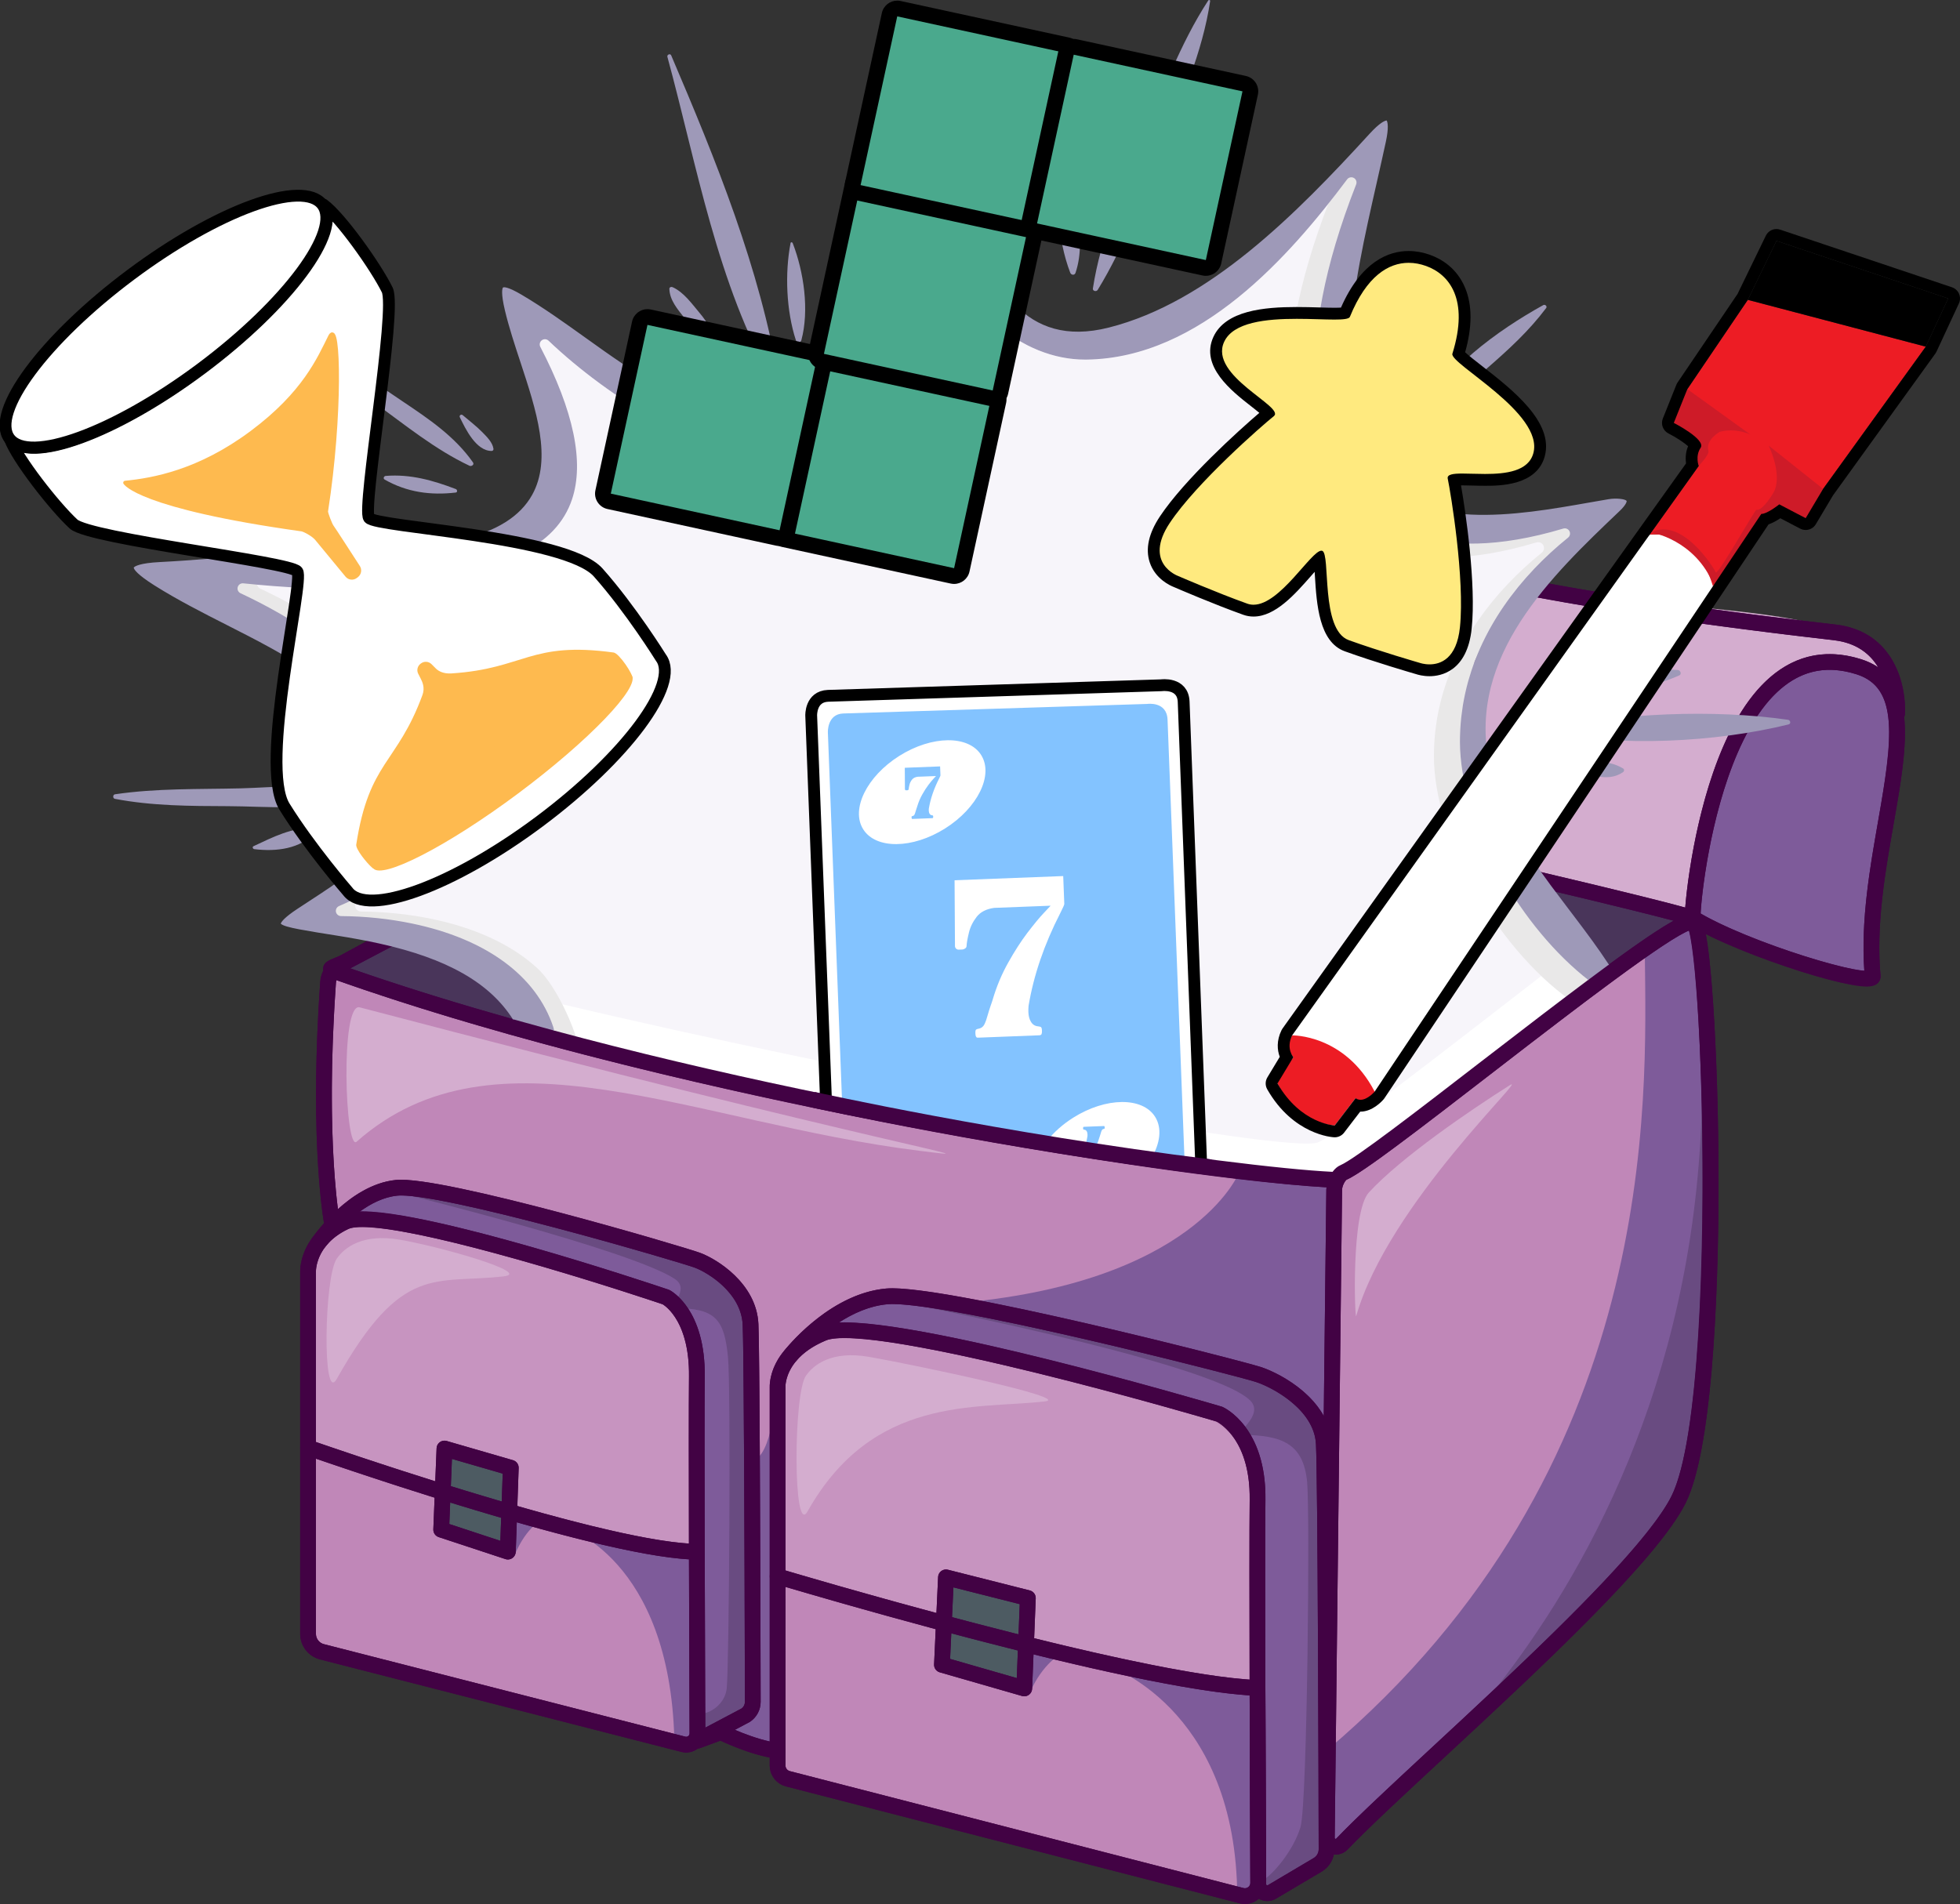 <?xml version="1.0" encoding="UTF-8" standalone="no"?>
<svg
   version="1.1"
   id="Calque_1"
   x="0px"
   y="0px"
   width="497.751"
   height="483.609"
   viewBox="0 0 497.751 483.609"
   xml:space="preserve"
   xmlns:xlink="http://www.w3.org/1999/xlink"
   xmlns="http://www.w3.org/2000/svg"
   xmlns:svg="http://www.w3.org/2000/svg"><rect x="0" y="0" width="497.751" height="483.609" fill="#333333" stroke="none"/><defs
   id="defs127" />
<g
   id="g127"
   transform="translate(-193.666,-160.027)">
	<defs
   id="defs1"><rect
     id="SVGID_1_"
     x="-22.922"
     y="-28.465"
     width="951.335"
     height="933.307" /></defs>
	<clipPath
   id="SVGID_2_">
		<use
   xlink:href="#SVGID_1_"
   overflow="visible"
   id="use1" />
	</clipPath>
	
		<path
   display="none"
   clip-path="url(#SVGID_2_)"
   fill="none"
   stroke="#420244"
   stroke-width="5"
   stroke-linecap="round"
   stroke-miterlimit="10"
   d="M 830.843,389.184 C 814.383,196.312 652.614,44.904 455.479,44.904 258.382,44.904 96.635,196.256 80.125,389.077"
   id="path1" />
	<g
   display="none"
   clip-path="url(#SVGID_2_)"
   id="g20">
		<path
   display="inline"
   fill="#420244"
   d="m 61.004,550.463 -13.059,-56.858 5.649,-1.297 0.424,1.841 c 0.846,3.683 2.66,3.138 11.737,1.569 5.583,-1.023 16.541,-3.409 50.067,-11.109 26.034,-5.98 31.259,-7.438 37.135,-9.434 2.891,-0.923 3.525,-2.103 2.961,-4.56 l -0.395,-1.717 5.526,-1.271 5.839,25.421 -5.527,1.27 -0.761,-3.316 c -0.508,-2.21 -2.018,-3.157 -4.709,-3.056 -2.664,0.225 -8.823,0.993 -40.506,8.269 -17.562,4.033 -33.007,7.711 -46.922,11.294 -6.358,1.59 -8.929,3.344 -8.167,6.658 l 5.951,25.913 c 0.536,2.333 2.755,2.987 7.544,1.887 l 1.213,5.28 z"
   id="path2" />
		<path
   display="inline"
   fill="#420244"
   d="m 107.594,568.256 c -10.679,0.274 -17.826,-3.965 -20.884,-13.04 -2.294,-6.808 -0.245,-13.747 4.518,-19.343 3.691,-4.434 9.378,-8.077 18.095,-11.018 11.94,-4.023 19.591,-3.809 25.736,-1.36 5.386,2.176 9.664,6.185 11.474,11.558 3.703,10.985 0.344,19.564 -10.88,23.347 -4.896,1.651 -7.489,0.662 -13.608,-6.051 l -12.637,-13.824 c -12.657,4.265 -15.042,6.267 -16.509,8.621 -1.189,1.996 -1.619,4.271 -0.935,6.299 2.696,8 9.483,11.564 15.259,11.345 z m 33.567,-31.391 c -0.805,-2.389 -2.802,-3.975 -5.236,-4.885 -2.274,-0.829 -5.023,-0.7 -20.068,4.371 l 10.439,12.039 c 1.601,1.988 3.554,2.26 7.137,1.052 7.163,-2.415 10.062,-5.65 7.728,-12.577"
   id="path3" />
		<path
   display="inline"
   fill="#420244"
   d="m 161.892,585.586 5.312,-2.62 2.23,4.521 -15.934,7.861 -2.23,-4.521 1.018,-0.5 c 5.311,-2.621 8.552,-8.013 5.708,-13.776 -2.063,-4.182 -5.495,-5.156 -9.563,-3.15 -3.051,1.505 -4.304,3.81 -4.831,7.582 -0.352,2.704 -0.257,6.027 -0.281,10.536 0.24,7.891 -3.455,14.07 -10.575,17.583 -12.204,6.02 -22.714,0.668 -27.731,-9.502 -3.958,-8.022 -2.383,-18.216 7.226,-23.8 l 2.577,2.944 c -6.447,4.306 -7.953,12.074 -4.999,18.063 2.51,5.085 7.513,7.253 13.389,4.354 3.391,-1.673 4.638,-3.132 5.783,-6.507 1.659,-4.611 0.753,-14.421 2.642,-19.991 1.603,-4.724 4.663,-7.92 8.505,-9.816 8.814,-4.349 17.755,-0.751 22.104,8.063 1.951,3.955 2.604,8.409 -0.35,12.676"
   id="path4" />
		<path
   display="inline"
   fill="#420244"
   d="m 238.136,630.386 c -6.846,3.761 -22.775,15.521 -71.74,55.162 -13.025,10.543 -25.891,11.07 -33.819,1.278 -7.056,-8.716 -5.877,-19.073 2.545,-25.892 3.624,-2.934 8.996,-2.904 11.93,0.719 2.933,3.624 1.725,9.141 -1.996,12.151 -3.33,2.696 -6.827,3.582 -10.306,0.888 -0.625,0.831 -0.737,1.894 -0.654,2.798 0.01,1.613 0.667,3.026 2.254,4.984 2.457,3.036 5.848,4.021 9.797,3.093 3.204,-0.649 6.832,-2.776 41.205,-30.604 4.799,-3.885 31.296,-25.822 34.444,-29.344 2.504,-2.512 2.261,-3.613 0.438,-5.866 l -1.031,-1.272 4.407,-3.568 z"
   id="path5" />
		<path
   display="inline"
   fill="#420244"
   d="m 213.718,715.351 c -9.3,5.253 -17.601,4.86 -24.56,-1.718 -5.22,-4.934 -6.667,-12.024 -5.086,-19.198 1.178,-5.65 4.489,-11.536 10.808,-18.222 8.656,-9.155 15.513,-12.558 22.089,-13.276 5.776,-0.609 11.435,0.925 15.556,4.82 8.424,7.963 9.484,17.115 1.347,25.723 -3.55,3.754 -6.303,4.099 -14.856,1.042 l -17.648,-6.28 c -9.175,9.708 -10.342,12.593 -10.531,15.363 -0.113,2.318 0.573,4.527 2.129,6 6.136,5.799 13.8,5.763 18.799,2.857 z m 14.911,-43.474 c -1.832,-1.73 -4.341,-2.194 -6.917,-1.855 -2.396,0.335 -4.764,1.738 -15.67,13.275 l 14.868,5.732 c 2.345,1.004 4.199,0.328 6.796,-2.419 5.193,-5.494 6.234,-9.711 0.923,-14.733"
   id="path6" />
		<path
   display="inline"
   fill="#420244"
   d="m 285.907,717.77 -1.239,-0.867 c -1.445,-1.012 -2.456,-1.105 -3.622,-0.535 -1.519,0.629 -2.633,2.002 -15.134,19.858 -8.093,11.563 -11.345,14.668 -14.947,16.3 -5.192,2.363 -10.839,1.641 -17.135,-2.767 -6.09,-4.263 -10.065,-9.353 -10.529,-15.061 -0.351,-4.553 1.61,-9.331 10.932,-22.647 11.85,-16.929 12.799,-18.726 12.789,-19.808 0.062,-1.188 -0.65,-2.148 -3.23,-3.954 l 3.251,-4.646 20.026,14.02 -3.252,4.644 -1.549,-1.084 c -0.928,-0.648 -1.795,-0.949 -3.096,-0.629 -1.827,0.413 -2.684,1.198 -13.811,17.094 -10.044,14.349 -10.932,16.495 -11.49,19.488 -0.537,3.623 0.362,5.637 3.561,7.876 2.684,1.879 5.265,2.149 8.413,0.506 2.725,-1.476 4.232,-3.188 13.77,-16.814 9.973,-14.244 11.531,-16.691 11.923,-18.57 0.455,-1.526 -0.289,-2.663 -2.147,-3.964 l -0.825,-0.578 3.251,-4.645 17.341,12.14 z"
   id="path7" />
		<path
   display="inline"
   fill="#420244"
   d="m 267.094,763.095 c 1.695,0.835 3.219,1.164 5.019,0.646 3.263,-0.921 8.144,-4.556 21.72,-15.005 -0.605,-7.041 -0.709,-15.1 -1.83,-23.658 -0.415,-3.436 -1.1,-4.896 -2.909,-5.787 l -1.469,-0.723 2.506,-5.087 20.346,10.022 -2.506,5.086 -0.565,-0.277 c -1.809,-0.892 -3.44,-0.432 -3.997,0.699 -0.501,1.019 -0.862,6.6 -0.804,16.46 7.741,-6.02 12.172,-9.596 12.673,-10.612 0.557,-1.131 0.154,-2.595 -1.655,-3.485 l -0.791,-0.388 2.506,-5.087 15.938,7.851 -2.506,5.087 -1.582,-0.78 c -1.696,-0.836 -2.936,-0.884 -4.456,-0.648 -3.434,0.695 -7.75,4.609 -19.927,13.359 -0.684,8.231 -0.324,21.474 1.12,27.381 0.578,2.532 1.6,3.88 3.183,4.659 l 1.017,0.501 -2.561,5.2 -20.347,-10.024 2.562,-5.2 1.018,0.502 c 1.695,0.835 3.385,0.826 4.053,-0.531 0.947,-1.921 1.361,-8.179 1.131,-18.547 -8.135,6.246 -13.07,10.278 -14.016,12.199 -0.613,1.244 -0.551,2.257 1.711,3.372 l 0.79,0.389 -2.561,5.199 -16.503,-8.13 2.561,-5.2 z"
   id="path8" />
		<path
   display="inline"
   fill="#420244"
   d="m 393.073,798.872 c -5.326,9.259 -12.668,13.15 -22.007,11.036 -7.004,-1.587 -11.861,-6.951 -14.155,-13.931 -1.864,-5.459 -2.015,-12.211 0.018,-21.182 2.783,-12.288 6.95,-18.708 12.242,-22.677 4.66,-3.466 10.311,-5.026 15.84,-3.775 11.306,2.561 16.879,9.896 14.263,21.446 -1.142,5.038 -3.335,6.736 -12.253,8.463 l -18.382,3.589 c -2.95,13.023 -2.485,16.101 -1.237,18.58 1.085,2.056 2.8,3.605 4.889,4.078 8.233,1.865 14.809,-2.069 17.631,-7.114 z m -9.314,-44.999 c -2.458,-0.557 -4.853,0.321 -6.896,1.927 -1.892,1.51 -3.213,3.923 -6.721,19.405 l 15.713,-2.642 c 2.53,-0.331 3.78,-1.857 4.615,-5.543 1.67,-7.374 0.416,-11.532 -6.711,-13.147"
   id="path9" />
		<path
   display="inline"
   fill="#420244"
   d="m 456.59,818.904 -24.135,-1.663 0.398,-5.781 1.76,0.121 c 1.509,0.104 2.531,-0.078 3.086,-0.799 0.958,-1.069 1.691,-2.536 3.258,-25.287 1.1,-15.965 0.559,-17.265 -1.505,-20.312 -1.263,-1.855 -3.213,-2.873 -6.103,-3.072 -3.018,-0.208 -5.123,1.036 -6.494,2.583 -2.319,2.493 -3.225,6.473 -4.167,20.174 -1.482,21.495 -1.542,22.374 -1.135,23.792 0.408,1.417 1.37,2.115 4.136,2.306 l 1.256,0.086 -0.398,5.783 -24.26,-1.672 0.398,-5.781 1.886,0.129 c 1.76,0.123 2.817,-0.564 3.567,-2.28 0.901,-2.085 1.088,-2.957 2.785,-27.594 0.926,-13.45 1.091,-15.837 0.155,-16.913 -0.936,-1.074 -1.756,-2.015 -3.767,-2.154 l -1.257,-0.086 0.39,-5.657 3.394,0.234 c 6.662,0.459 8.049,2.323 10.151,6.635 3.715,-4.416 8.17,-6.762 16.467,-6.189 14.078,0.969 18.002,11.848 17.439,20.019 -2.235,32.433 -1.763,34.737 -1.462,35.895 0.307,1.031 1.16,1.47 3.172,1.608 l 1.383,0.094 z"
   id="path10" />
		<path
   display="inline"
   fill="#420244"
   d="m 535.855,723.058 c -0.353,-1.729 -1.687,-1.97 -4.649,-1.368 l -1.483,0.303 -1.131,-5.557 17.286,-3.519 1.131,5.556 -1.481,0.304 c -2.223,0.451 -3.082,1.912 -3.319,4.531 -0.615,8.355 1.385,80.086 2.864,108.203 l -12.101,2.463 c -8.364,-25.301 -22.576,-62.27 -33.685,-87.784 -6.053,-13.941 -6.6,-14.73 -7.368,-15.346 -0.792,-0.738 -1.584,-0.835 -3.065,-0.533 l -1.233,0.252 -1.133,-5.557 26.054,-5.303 1.131,5.556 -1.605,0.326 c -2.964,0.604 -4.171,1.621 -3.844,3.226 0.402,1.977 3.101,10.813 6.417,19.526 7.883,21.67 15.617,43.242 23.647,64.367 0.032,-4.895 -0.979,-62.295 -1.175,-68.941 -0.7,-16.703 -0.805,-18.48 -1.258,-20.705"
   id="path11" />
		<path
   display="inline"
   fill="#420244"
   d="m 611.665,777.086 c 1.858,5.089 0.132,10.28 -5.786,12.441 -4.261,1.555 -8.548,-0.634 -11.824,-3.731 -1.478,5.503 -4.896,10.104 -11.287,12.438 -11.245,4.104 -18.827,0.972 -21.981,-7.669 -2.161,-5.918 -1.358,-9.967 2.876,-15.269 3.191,-4.116 8.095,-8.321 11.942,-13.215 1.729,-2.24 3.858,-4.493 4.824,-6.991 -2.464,-6.747 -4.158,-10.287 -6.475,-11.854 -2.198,-1.613 -4.114,-1.717 -7.665,-0.421 -3.905,1.425 -6.022,4.077 -5.718,6.38 4.025,0.006 6.59,1.886 8.146,6.146 1.6,4.38 -0.214,9.334 -4.474,10.891 -4.499,1.641 -8.775,-0.15 -10.893,-5.95 -3.717,-10.179 2.678,-19.489 12.501,-23.075 5.682,-2.075 11.01,-2.545 15.223,-0.192 5.385,2.996 8.342,8.892 14.565,25.936 4.97,13.612 5.736,15.343 7.074,17.538 1.251,1.958 2.253,2.129 3.199,1.784 1.42,-0.52 1.58,-1.919 0.845,-3.933 l -1.425,-3.904 4.735,-1.729 z m -29.401,-17.703 c -1.295,4.899 -4.973,8.791 -7.646,12.854 -2.827,4.384 -4.565,7.702 -2.449,13.501 1.729,4.734 6.566,6.591 11.418,4.818 5.8,-2.116 6.536,-7.079 6.478,-10.547 -2.118,-5.799 -5.565,-14.869 -7.801,-20.626"
   id="path12" />
		<path
   display="inline"
   fill="#420244"
   d="m 603.053,687.698 -1.761,0.983 -2.702,-4.841 16.504,-9.211 c 4.141,7.934 6.474,12.114 25.939,46.993 11.113,19.915 13.201,23.656 17.007,29.181 1.755,2.628 2.722,2.81 5.472,1.274 l 1.321,-0.736 2.826,5.061 -2.093,1.167 c -5.609,3.132 -8.975,3.566 -13.18,0.429 -0.786,5.058 -3.59,10.373 -7.881,12.769 -10.341,5.771 -23.63,1.354 -33.516,-16.359 -11.729,-21.016 -7.15,-33.237 1.212,-37.904 4.621,-2.578 8.843,-2.771 12.555,-0.515 -12.219,-21.895 -14.159,-24.852 -16.231,-27.015 -2.304,-2.323 -3.492,-2.381 -5.472,-1.276 m 26.092,37.961 c -2.64,-4.729 -7.798,-7.767 -12.64,-5.065 -1.87,1.044 -3.078,3.017 -3.428,5.231 -0.56,2.621 -0.087,5.533 9.246,22.258 8.29,14.854 10.252,17.076 12.615,18.211 2.242,0.913 4.885,0.735 6.865,-0.368 4.842,-2.702 4.841,-8.907 2.078,-13.859 z"
   id="path13" />
		<path
   display="inline"
   fill="#420244"
   d="m 661.202,683.858 c 7.878,-6.083 15.126,-5.149 22.44,4.326 3.464,4.488 2.881,9.713 -0.809,12.563 -3.791,2.924 -8.44,2.056 -11.597,-2.033 -2.695,-3.49 -3.264,-8.146 0.028,-10.687 -1.695,-2.193 -4.327,-1.275 -6.123,0.11 -5.486,4.235 -5.62,10.865 2.232,21.038 l 3.928,5.087 c 13.166,17.056 13.705,17.754 14.951,18.543 1.244,0.79 2.428,0.672 4.621,-1.021 l 2.395,-1.849 3.541,4.589 -20.646,15.938 -3.541,-4.588 1.495,-1.156 c 1.396,-1.077 1.732,-2.292 1.153,-4.073 -0.71,-2.157 -1.149,-2.933 -16.24,-22.48 -8.239,-10.672 -9.701,-12.568 -11.115,-12.75 -1.413,-0.183 -2.651,-0.342 -4.247,0.89 l -0.996,0.77 -3.467,-4.487 2.693,-2.079 c 5.286,-4.082 7.807,-4.117 12.528,-1.712 -0.166,-4.963 1.488,-10.858 6.776,-14.939"
   id="path14" />
		<path
   display="inline"
   fill="#420244"
   d="m 703.763,650.825 c 6.853,-0.551 12.932,0.781 25.413,12.887 9.859,9.559 12.093,15.762 12.459,22.261 0.354,5.609 -1.617,10.717 -5.477,14.697 -4.034,4.161 -9.438,6.293 -15.234,5.936 -6.241,-0.26 -11.704,-2.048 -22.014,-12.046 -11.034,-10.701 -13.451,-17.258 -13.469,-24.118 0.012,-5.078 1.809,-10.007 5.403,-13.716 3.51,-3.618 8.023,-5.559 12.919,-5.901 m -11.069,16.118 c 0.214,2.314 1.411,4.88 15.25,18.3 12.843,12.454 15.535,13.66 17.943,13.892 2.411,0.229 4.712,-0.697 6.29,-2.325 1.667,-1.719 2.435,-3.957 2.134,-6.18 -0.217,-2.492 -1.593,-5.056 -14.527,-17.598 -13.745,-13.332 -16.351,-14.629 -18.67,-14.771 -2.497,-0.139 -4.445,0.604 -6.198,2.413 -1.667,1.717 -2.438,3.779 -2.222,6.269"
   id="path15" />
		<path
   display="inline"
   fill="#420244"
   d="m 743.517,601.395 -0.877,1.231 c -1.021,1.437 -1.124,2.448 -0.563,3.62 0.617,1.521 1.981,2.646 19.741,15.287 11.498,8.183 14.579,11.459 16.182,15.073 2.325,5.211 1.557,10.852 -2.899,17.114 -4.312,6.057 -9.431,9.991 -15.143,10.41 -4.556,0.317 -9.319,-1.682 -22.563,-11.108 -16.836,-11.981 -18.625,-12.944 -19.708,-12.942 -1.187,-0.072 -2.151,0.633 -3.979,3.2 l -4.619,-3.288 14.173,-19.915 4.621,3.287 -1.095,1.54 c -0.659,0.924 -0.964,1.787 -0.654,3.091 0.398,1.831 1.176,2.693 16.986,13.945 14.27,10.155 16.407,11.06 19.397,11.642 3.618,0.563 5.64,-0.318 7.903,-3.5 1.9,-2.669 2.188,-5.249 0.573,-8.41 -1.455,-2.736 -3.157,-4.256 -16.708,-13.901 -14.166,-10.083 -16.603,-11.66 -18.478,-12.066 -1.522,-0.466 -2.665,0.268 -3.979,2.117 l -0.585,0.819 -4.62,-3.288 12.274,-17.246 z"
   id="path16" />
		<path
   display="inline"
   fill="#420244"
   d="m 720.234,581.118 c -4.767,-2.576 -6.534,-7.256 -4.256,-11.469 2.337,-4.323 7.219,-5.407 11.985,-2.83 4.655,2.518 6.312,7.138 3.976,11.46 -2.278,4.211 -7.05,5.355 -11.705,2.839 m 83.979,21.91 -11.506,21.282 -5.098,-2.757 0.898,-1.663 c 0.72,-1.33 0.695,-2.344 -0.83,-4.029 -2.171,-2.604 -3.159,-3.427 -27.655,-16.671 -6.097,-3.295 -9.54,-4.871 -12.113,-3.825 -1.023,0.306 -2.398,0.995 -3.057,2.213 l -0.36,0.665 -4.987,-2.695 8.929,-16.516 c 2.097,1.419 7.177,4.74 27.349,15.646 15.519,8.39 16.798,8.938 20.084,8.422 1.136,-0.245 2.108,-0.721 2.768,-1.94 l 0.48,-0.886 z"
   id="path17" />
		<path
   display="inline"
   fill="#420244"
   d="m 818.105,571.983 -9.65,22.318 -5.32,-2.3 0.799,-1.851 c 0.45,-1.04 0.454,-2 -1.262,-3.429 -3.382,-2.971 -7.809,-5.434 -41.462,-19.986 -23.59,-10.2 -26.713,-11.552 -30.765,-12.342 -3.256,-0.723 -4.101,-0.676 -5.351,2.216 l -0.6,1.389 -5.089,-2.201 7.4,-17.115 c 8.046,3.615 13.743,6.628 39.532,17.78 35.621,15.402 39.123,16.504 40.728,16.923 2.743,0.638 3.919,0.459 4.97,-1.968 l 0.75,-1.735 z"
   id="path18" />
		<path
   display="inline"
   fill="#420244"
   d="m 829.204,539.847 -7.651,23.084 -5.501,-1.822 0.634,-1.914 c 0.355,-1.076 0.274,-2.034 -1.56,-3.307 -3.631,-2.663 -8.256,-4.728 -43.062,-16.265 -24.399,-8.088 -27.628,-9.158 -31.734,-9.589 -3.308,-0.434 -4.144,-0.313 -5.136,2.678 l -0.475,1.436 -5.264,-1.743 5.868,-17.703 c 8.332,2.895 14.275,5.395 40.946,14.236 36.838,12.212 40.426,13.003 42.06,13.278 2.79,0.395 3.945,0.113 4.778,-2.398 l 0.595,-1.794 z"
   id="path19" />
		<path
   display="inline"
   fill="#420244"
   d="m 826.901,486.327 c 9.336,5.186 13.34,12.467 11.366,21.837 -1.48,7.026 -6.77,11.966 -13.712,14.365 -5.432,1.947 -12.18,2.199 -21.181,0.304 -12.329,-2.597 -18.811,-6.666 -22.86,-11.896 -3.535,-4.607 -5.184,-10.233 -4.016,-15.782 2.389,-11.342 9.638,-17.024 21.228,-14.584 5.055,1.063 6.787,3.231 8.649,12.121 l 3.865,18.325 c 13.07,2.753 16.138,2.241 18.599,0.955 2.036,-1.115 3.563,-2.854 4.003,-4.95 1.74,-8.261 -2.296,-14.776 -7.384,-17.521 z m -44.853,9.997 c -0.52,2.465 0.396,4.848 2.03,6.865 1.537,1.868 3.972,3.154 19.506,6.426 l -2.88,-15.672 c -0.369,-2.523 -1.914,-3.751 -5.612,-4.529 -7.398,-1.559 -11.538,-0.241 -13.044,6.91"
   id="path20" />
	</g>
	<path
   clip-path="url(#SVGID_2_)"
   fill="#c087b8"
   d="m 278.17,406.537 c 0,0 -4.185,56.074 -0.699,60.698 3.487,4.622 -5.579,5.671 -5.571,14.143 0.001,1.688 -0.639,93.117 0.798,96.269 1.616,3.543 88.23,26.162 96.087,25.386 6.602,-0.654 9.574,-2.283 9.574,-2.283 0,0 5.654,3.991 12.782,3.991 3.571,0 -2.778,4.964 0,5.94 6.512,2.29 113.153,29.333 122.785,29.581 7.6,0.195 13.518,-7.424 18.244,-11.281 9.746,-7.951 80.154,-74.657 87.773,-88.055 8.155,-14.338 10.232,-140.105 3.591,-145.129 -7.662,-5.794 -83.912,62.38 -90.659,62.14 -30.606,-1.091 -147.442,-14.42 -254.705,-51.4"
   id="path21" />
	<path
   clip-path="url(#SVGID_2_)"
   fill="#7e5b9a"
   d="m 530.552,631.75 c 0,0 1.185,-101.896 -1.917,-109.998 -3.102,-8.104 -6.358,-10.14 -13.336,-11.813 -6.976,-1.674 -91.773,-23.196 -97.913,-20.685 -6.139,2.513 -19.887,11.046 -14.649,9.361 5.58,-1.795 94.044,14.391 100.59,20.601 8.304,7.878 9.286,13.661 9.704,21.755 0.459,8.856 -2.073,98.931 0.895,99.292 4.468,0.541 14.186,-5.722 16.626,-8.513"
   id="path22" />
	<path
   clip-path="url(#SVGID_2_)"
   fill="#7e5b9a"
   d="m 624.595,395.448 c -0.906,-4.428 -13.255,2.763 -13.209,7.282 0.372,36.613 4.093,130.183 -80.903,202.01 -4.238,3.582 1.688,24.241 1.688,24.241 0,0 86.393,-75.943 89.35,-91.978 4.664,-25.296 8.963,-112.774 3.074,-141.555"
   id="path23" />
	<path
   clip-path="url(#SVGID_2_)"
   fill="#7e5b9a"
   d="m 280.024,468.541 c 0,0 6.153,-7.535 11.177,-7.256 5.023,0.279 8.771,-0.857 13.939,1.396 4.47,1.948 61.396,12.837 65.861,17.022 4.465,4.187 11.37,7.6 12.36,12.343 0.991,4.744 2.809,98.741 1.476,100.258 -2.64,3 -10.706,8.829 -14.054,7.992 -3.349,-0.838 -0.182,-88.181 -0.182,-93.063 0,-3.721 -0.09,-15.039 -7.819,-17.749 -46.465,-16.292 -82.758,-20.943 -82.758,-20.943"
   id="path24" />
	<path
   clip-path="url(#SVGID_2_)"
   fill="#7e5b9a"
   d="m 508.29,457.932 c 0,0 -11.229,28.283 -72.7,33.179 -4.992,0.396 74.022,13.471 85.747,22.287 11.725,8.817 8.517,13.271 8.517,13.271 l 3.235,-66.949 z"
   id="path25" />
	<path
   clip-path="url(#SVGID_2_)"
   fill="#7e5b9a"
   d="m 391.143,512.298 c 0,0 -1.488,18.669 -6.511,18.511 -5.023,-0.16 3.462,70.636 -7.923,69.177 -3.648,-0.468 14.432,4.753 14.432,4.753 z"
   id="path26" />
	<path
   clip-path="url(#SVGID_2_)"
   fill="#7e5b9a"
   d="m 623.571,393.205 c 0,0 5.875,-75.538 42.104,-63.836 24.222,7.823 -5.545,73.361 3.57,78.611 10.869,6.26 -41.146,-9.82 -45.674,-14.775"
   id="path27" />
	<path
   clip-path="url(#SVGID_2_)"
   fill="#7e5b9a"
   d="m 455.061,590.354 0.418,-12.347 c 0,0 4.445,1.093 7.431,1.805 0.705,0.169 -4.594,2.52 -7.849,10.542"
   id="path28" />
	<path
   clip-path="url(#SVGID_2_)"
   fill="#7e5b9a"
   d="m 331.234,545.75 c 0.706,0.169 -3.732,1.513 -6.988,9.535 l -0.442,-11.34"
   id="path29" />
	<path
   clip-path="url(#SVGID_2_)"
   fill="#7e5b9a"
   d="m 475.026,583.145 c 0,0 31.615,10.232 32.813,56.488 0.017,0.64 2.507,0.29 3.036,0.631 1.987,1.284 2.141,-51.502 2.141,-51.502 z"
   id="path30" />
	<path
   clip-path="url(#SVGID_2_)"
   fill="#7e5b9a"
   d="m 337.108,547.95 c 0,0 26.615,7.685 27.813,53.939 0.017,0.64 3.335,0.801 3.864,1.142 1.988,1.283 0.013,-47.977 0.013,-47.977 z"
   id="path31" />
	<path
   clip-path="url(#SVGID_2_)"
   fill="#694b81"
   d="m 538.789,624.051 c 0,0 104.226,-74.437 84.744,-228.255 -2.181,-17.218 13.997,118.763 -3.59,145.129 -17.673,26.499 -55.373,61.257 -81.154,83.126"
   id="path32" />
	<path
   clip-path="url(#SVGID_2_)"
   fill="#694b81"
   d="m 418.154,489.913 c 0,0 83.277,15.904 93.046,25.885 3.722,3.801 -4.633,8.701 -2.288,8.701 10.271,0 15.776,2.17 16.706,11.938 0.729,7.66 0.064,81.628 -1.674,87.616 -1.675,5.767 -6.909,12.14 -9.794,13.698 -0.407,0.221 -0.181,2.024 0.282,2.022 3.994,-0.019 14.444,-2.642 15.519,-7.762 1.376,-6.555 3.854,-100.865 0.18,-108.958 -3.675,-8.095 -6.875,-10.883 -12.885,-12.837 -65.035,-21.166 -99.092,-20.303 -99.092,-20.303"
   id="path33" />
	<path
   clip-path="url(#SVGID_2_)"
   fill="#694b81"
   d="m 294.829,462.959 c 0,0 58.604,14.418 70.119,21.86 4.467,2.887 -2.23,7.481 0.113,7.481 10.272,0 12.559,2.752 13.489,12.519 0.729,7.659 0.299,77.866 -0.33,84.069 -0.391,3.86 -4.16,6.634 -7.437,6.535 -0.768,-0.023 -0.463,6.746 0,6.744 3.995,-0.019 12.979,-4.745 14.054,-9.864 1.376,-6.555 2.717,-92.136 -0.959,-100.229 -3.675,-8.094 -6.875,-10.882 -12.883,-12.838 -65.037,-21.163 -76.166,-16.277 -76.166,-16.277"
   id="path34" />
	<path
   clip-path="url(#SVGID_2_)"
   fill="#49355a"
   d="m 278.17,406.537 c 0,0 99.542,-59.112 113.943,-60.425 30.211,-2.755 235.066,48.175 229.54,48.038 -3.614,-0.09 -79.097,61.427 -88.563,65.57 -10.169,4.448 -224.215,-38.063 -254.92,-53.183"
   id="path35" />
	<path
   clip-path="url(#SVGID_2_)"
   fill="#d4adcf"
   d="m 392.113,346.112 c 0,0 -8.633,-80.409 58.526,-71.259 64.283,8.759 96.346,31.303 138.911,35.9 42.565,4.597 60.722,4.611 75.475,11.294 6.388,2.894 14.508,14.081 9.501,11.639 -8.851,-4.317 -25.301,-9.47 -33.01,2.858 -25.013,39.997 -11.856,58.306 -17.944,56.661 -132.93,-35.919 -231.459,-47.093 -231.459,-47.093"
   id="path36" />
	<path
   clip-path="url(#SVGID_2_)"
   fill="#c794c0"
   d="m 271.901,527.716 c 0,0 -3.398,-46.245 -0.001,-46.339 3.396,-0.093 6.56,-13.839 15.605,-11.672 9.044,2.166 70.21,16.429 75.276,19.779 5.067,3.348 6.145,9.857 7.82,17.749 1.674,7.889 -0.703,43.657 -1.262,46.9 -0.558,3.244 -97.996,-20.289 -97.438,-26.417"
   id="path37" />
	<path
   clip-path="url(#SVGID_2_)"
   fill="#c794c0"
   d="m 391.143,560.417 c 0,0 -2.788,-51.389 0.609,-51.48 3.397,-0.094 5.62,-10.617 14.917,-10.353 13.103,0.373 91.104,19.538 96.17,22.888 5.067,3.349 10.567,11.542 10.191,19.498 -0.38,8.056 0.543,44.55 -0.014,47.793 -0.559,3.242 -122.432,-22.218 -121.873,-28.346"
   id="path38" />
	<path
   clip-path="url(#SVGID_2_)"
   fill="#d4adcf"
   d="m 279.17,510.298 c -3.69,6.561 -3.173,-25.898 0,-30.549 1.901,-2.785 6.514,-6.488 16.037,-4.84 10.761,1.864 33.648,8.467 26.414,9.306 -17.514,2.031 -25.792,-3.535 -42.451,26.083"
   id="path39" />
	
		<path
   clip-path="url(#SVGID_2_)"
   fill="none"
   stroke="#420244"
   stroke-width="4"
   stroke-linecap="round"
   stroke-linejoin="round"
   stroke-miterlimit="10"
   d="m 275.438,579.584 c -2.081,-0.531 -3.536,-2.406 -3.536,-4.556 v -91.964 c 0,0 -0.355,-8.092 9.392,-12.697 10.395,-4.911 81.488,19.116 81.488,19.116 0,0 8.037,4.046 7.861,20.186 -0.154,14.146 0.077,74.949 0.14,90.627 0.008,1.875 -1.759,3.244 -3.576,2.779 z"
   id="path40" />
	<polygon
   clip-path="url(#SVGID_2_)"
   fill="#4d5b62"
   points="322.642,554.135 323.386,532.838 306.541,527.956 305.712,548.554 "
   id="polygon40" />
	
		<polygon
   clip-path="url(#SVGID_2_)"
   fill="none"
   stroke="#420244"
   stroke-width="4"
   stroke-linecap="round"
   stroke-linejoin="round"
   stroke-miterlimit="10"
   points="322.642,554.135 323.386,532.838 306.541,527.956 305.712,548.554 "
   id="polygon41" />
	
		<path
   clip-path="url(#SVGID_2_)"
   fill="none"
   stroke="#420244"
   stroke-width="4"
   stroke-linecap="round"
   stroke-linejoin="round"
   stroke-miterlimit="10"
   d="m 393.754,611.831 c -1.538,-0.396 -2.612,-1.781 -2.612,-3.37 V 512.3 c 0,0 -0.438,-8.723 11.594,-13.685 12.832,-5.292 100.591,20.602 100.591,20.602 0,0 9.921,4.36 9.703,21.754 -0.188,15.127 0.091,79.761 0.172,97.265 0.01,2.219 -2.082,3.845 -4.229,3.291 z"
   id="path41" />
	<polygon
   clip-path="url(#SVGID_2_)"
   fill="#4d5b62"
   points="453.778,588.888 454.697,565.938 433.901,560.676 432.879,582.874 "
   id="polygon42" />
	
		<polygon
   clip-path="url(#SVGID_2_)"
   fill="none"
   stroke="#420244"
   stroke-width="4"
   stroke-linecap="round"
   stroke-linejoin="round"
   stroke-miterlimit="10"
   points="453.778,588.888 454.697,565.938 433.901,560.676 432.879,582.874 "
   id="polygon43" />
	
		<path
   clip-path="url(#SVGID_2_)"
   fill="none"
   stroke="#420244"
   stroke-width="4"
   stroke-linecap="round"
   stroke-linejoin="round"
   stroke-miterlimit="10"
   d="m 530.62,626.829 c -0.021,2.027 2.443,3.042 3.845,1.577 17.282,-18.063 75.36,-67.213 85.479,-87.479 12.331,-24.699 8.146,-143.838 3.807,-146.678 -4.457,-2.916 -79.638,59.674 -88.896,63.579 -1.143,0.481 -2.339,2.638 -2.36,4.404 z"
   id="path43" />
	
		<path
   clip-path="url(#SVGID_2_)"
   fill="none"
   stroke="#420244"
   stroke-width="4"
   stroke-linecap="round"
   stroke-linejoin="round"
   stroke-miterlimit="10"
   d="m 623.571,393.205 c -0.595,-0.364 5.419,-75.339 42.104,-63.836 21.431,6.72 0.432,45.046 3.57,78.611 0.306,3.263 -32.569,-6.75 -45.674,-14.775 z"
   id="path44" />
	
		<path
   clip-path="url(#SVGID_2_)"
   fill="none"
   stroke="#420244"
   stroke-width="4"
   stroke-linecap="round"
   stroke-linejoin="round"
   stroke-miterlimit="10"
   d="m 369.34,554.134 c -25.488,-1.115 -97.438,-26.418 -97.438,-26.418"
   id="path45" />
	
		<path
   clip-path="url(#SVGID_2_)"
   fill="none"
   stroke="#420244"
   stroke-width="4"
   stroke-linecap="round"
   stroke-linejoin="round"
   stroke-miterlimit="10"
   d="m 394.471,504.268 c 0,0 10.733,-13.739 24.398,-14.96 13.666,-1.22 89.263,18.18 94.354,19.833 5.09,1.653 16.114,7.838 16.631,17.527 0.467,8.735 0.664,87.593 0.698,103.06 0.004,1.629 -0.854,3.136 -2.256,3.966 l -11.612,6.878 c -1.53,0.906 -3.47,-0.193 -3.477,-1.974 l -0.191,-49.836 C 481.552,587.559 391.142,560.417 391.142,560.417"
   id="path46" />
	
		<path
   clip-path="url(#SVGID_2_)"
   fill="none"
   stroke="#420244"
   stroke-width="4"
   stroke-linecap="round"
   stroke-linejoin="round"
   stroke-miterlimit="10"
   d="m 675.439,341.298 c 0,0 1.155,-18.698 -15.868,-20.651 -162.595,-18.659 -127.862,-36.755 -213.487,-46.326 -49.498,-5.532 -53.782,51.424 -54.007,67.586 -0.036,2.629 -1.516,5.021 -3.844,6.246 l -108.456,57.069 c -1.61,0.847 -2.663,2.472 -2.791,4.288 -2.899,41.317 1.099,61.847 1.099,61.847 l -3.487,4.256 c 0,0 8.695,-12.749 19.765,-13.881 11.07,-1.132 72.311,16.868 76.435,18.402 4.123,1.536 13.054,7.273 13.473,16.265 0.379,8.157 0.539,82.232 0.566,95.904 0.002,1.359 -0.67,2.621 -1.794,3.384 l -12.26,6.482 5.926,-2.185 c 0,0 8.132,4.011 14.432,4.754"
   id="path47" />
	
		<path
   clip-path="url(#SVGID_2_)"
   fill="none"
   stroke="#420244"
   stroke-width="4"
   stroke-linecap="round"
   stroke-linejoin="round"
   stroke-miterlimit="10"
   d="m 533.089,459.719 c -31.006,-1.132 -164.228,-20.818 -254.919,-53.183 -1.616,-0.577 1.384,-1.243 2.89,-2.064 18.704,-10.192 99.642,-53.726 111.052,-58.361 12.347,-5.015 216.896,42.294 231.459,47.093"
   id="path48" />
	<path
   clip-path="url(#SVGID_2_)"
   fill="#d4adcf"
   d="m 398.735,543.945 c -3.689,6.561 -3.599,-29.791 -0.426,-34.439 1.901,-2.786 6.514,-6.489 16.037,-4.839 10.761,1.861 51.904,10.477 44.671,11.315 -17.514,2.031 -43.623,-1.655 -60.282,27.963"
   id="path49" />
	<path
   clip-path="url(#SVGID_2_)"
   fill="#d4adcf"
   d="m 284.224,450.029 c -2.903,2.572 -4.216,-35.456 0.789,-34.139 137.173,36.072 163.651,39.104 142.185,36.441 -57.526,-7.139 -107.905,-33.369 -142.974,-2.302"
   id="path50" />
	<path
   clip-path="url(#SVGID_2_)"
   fill="#d4adcf"
   d="m 538.083,494.308 c -0.352,1.237 -1.359,-26.428 3.21,-31.396 8.232,-8.95 25.813,-20.93 35.701,-27.188 5.777,-3.655 -30.816,30.119 -38.911,58.584"
   id="path51" />
	<path
   clip-path="url(#SVGID_2_)"
   fill="#f7f5fa"
   d="m 598.982,410.193 c -9.288,-6.711 -17.889,-17.001 -24.165,-28.198 -6.248,-11.147 -10.193,-23.193 -10.222,-33.503 -0.002,-0.848 0.021,-1.748 0.072,-2.825 l 0.027,-0.579 c 0.054,-0.908 0.124,-1.81 0.219,-2.698 l 0.055,-0.473 c 0.096,-0.839 0.208,-1.674 0.341,-2.501 l 0.051,-0.339 c 0.148,-0.892 0.321,-1.775 0.508,-2.647 l 0.12,-0.539 c 0.198,-0.885 0.414,-1.765 0.667,-2.682 0.003,-0.01 0.029,-0.1 0.032,-0.11 0.236,-0.849 0.494,-1.691 0.768,-2.524 l 0.132,-0.402 c 0.286,-0.857 0.592,-1.706 0.917,-2.545 l 0.146,-0.369 c 0.677,-1.718 1.445,-3.438 2.284,-5.112 l 0.162,-0.321 c 0.426,-0.84 0.869,-1.673 1.374,-2.566 0.478,-0.845 0.976,-1.681 1.533,-2.576 0.515,-0.826 1.051,-1.641 1.612,-2.463 l 0.1,-0.143 c 1.108,-1.613 2.311,-3.217 3.611,-4.819 1.276,-1.567 2.637,-3.113 4.043,-4.594 0.021,-0.022 0.041,-0.044 0.06,-0.067 2.621,-2.757 5.502,-5.409 8.565,-7.883 0.558,-0.45 0.719,-1.232 0.385,-1.866 -0.333,-0.634 -1.07,-0.941 -1.758,-0.738 -33.488,10.029 -48.302,-1.963 -54.15,-10.002 -8.455,-11.622 -15.014,-34.446 1.756,-77.183 0.275,-0.699 -0.011,-1.493 -0.666,-1.858 -0.658,-0.367 -1.48,-0.191 -1.931,0.411 -14.561,19.425 -37.241,45.298 -65.978,45.703 -0.139,0.002 -0.275,0.003 -0.416,0.003 -16.145,0 -31.275,-13.144 -35.303,-30.748 -0.154,-0.678 -0.754,-1.159 -1.448,-1.166 h -0.014 c -0.688,0 -1.29,0.47 -1.456,1.14 -5.264,21.283 -15.026,49.977 -38.91,53.439 -10.041,1.457 -20.314,-0.873 -31.401,-7.122 -9.99,-5.631 -19.798,-12.841 -27.62,-20.301 -0.531,-0.506 -1.35,-0.555 -1.936,-0.114 -0.587,0.441 -0.769,1.242 -0.43,1.892 8.466,16.252 11.172,29.238 8.043,38.596 -1.98,5.922 -6.384,10.547 -13.092,13.748 -22.665,10.822 -50.925,9.446 -70.213,7.468 -0.727,-0.075 -1.406,0.389 -1.599,1.096 -0.194,0.707 0.152,1.451 0.818,1.758 1.387,0.64 2.854,1.36 4.618,2.264 3.476,1.784 6.963,3.777 10.363,5.924 l 0.871,0.551 c 0.561,0.36 1.113,0.724 1.66,1.087 0.424,0.283 0.845,0.565 1.262,0.85 0.451,0.306 0.898,0.613 1.337,0.921 0.536,0.376 1.06,0.752 1.581,1.131 l 0.294,0.212 c 0.228,0.163 0.455,0.327 0.676,0.491 0.843,0.625 1.668,1.249 2.462,1.872 8.391,6.584 17.549,14.797 21.858,25.783 6.445,16.431 -0.745,28.878 -21.98,38.051 -0.651,0.282 -1.016,0.98 -0.876,1.675 0.141,0.695 0.749,1.197 1.458,1.202 5.867,0.047 12.02,0.641 18.009,1.885 10.142,2.108 19.803,6.099 26.778,12.528 4.021,3.706 7.151,8.219 8.958,13.655 l 0.409,1.653 c 0.051,0.155 0.102,0.314 0.154,0.476 74.034,17.921 191.066,39.898 198.521,36.637 5.274,-2.308 31.038,-22.423 53.45,-39.773 4.366,-3.381 8.604,-6.655 12.541,-9.674 -0.03,-0.028 -0.062,-0.055 -0.097,-0.079"
   id="path52" />
	<path
   clip-path="url(#SVGID_2_)"
   fill="#9e99b8"
   d="m 390.137,257.311 c 0.423,0.739 1.46,0.26 1.328,-0.527 -4.781,-28.613 -16.016,-56.134 -27.352,-82.702 -0.236,-0.549 -1.111,-0.178 -0.96,0.38 7.525,27.68 12.601,57.687 26.984,82.849"
   id="path53" />
	<path
   clip-path="url(#SVGID_2_)"
   fill="#9e99b8"
   d="m 397.169,246.465 c 2.067,-7.649 0.628,-17.39 -2.193,-24.696 -0.088,-0.226 -0.481,-0.314 -0.539,-0.011 -1.485,7.677 -1.092,17.201 1.343,24.678 0.211,0.645 1.191,0.755 1.389,0.029"
   id="path54" />
	<path
   clip-path="url(#SVGID_2_)"
   fill="#9e99b8"
   d="m 472.43,233.662 c 6.871,-11.194 11.305,-23.628 16.194,-35.777 4.873,-12.104 10.466,-24.63 12.366,-37.601 0.04,-0.274 -0.354,-0.342 -0.482,-0.14 -7.194,11.013 -11.938,24.11 -17.025,36.21 -5.063,12.031 -10.277,23.989 -12.274,36.948 -0.105,0.682 0.903,0.878 1.221,0.36"
   id="path55" />
	<path
   clip-path="url(#SVGID_2_)"
   fill="#9e99b8"
   d="m 466.804,229.322 c 1.634,-4.909 1.143,-9.528 0.664,-14.616 -0.459,-4.903 -0.129,-9.993 -1.162,-14.808 -0.083,-0.396 -0.633,-0.453 -0.836,-0.127 -4.812,7.773 -3.151,21.382 -0.014,29.523 0.239,0.625 1.114,0.733 1.348,0.028"
   id="path56" />
	<path
   clip-path="url(#SVGID_2_)"
   fill="#9e99b8"
   d="m 554.966,266.91 c 5.948,-3.791 11.134,-8.787 16.438,-13.411 5.488,-4.79 10.521,-9.384 14.916,-15.227 0.336,-0.447 -0.277,-1 -0.726,-0.754 -11.668,6.476 -25.376,16.34 -31.326,28.663 -0.206,0.43 0.217,1.033 0.698,0.729"
   id="path57" />
	<path
   clip-path="url(#SVGID_2_)"
   fill="#420244"
   d="m 572.382,264.32 c -0.97,0.355 -2.023,0.533 -3.032,0.777 -1.216,0.295 -2.403,1.2 -3.486,1.807 -1.839,1.027 -3.576,2.221 -4.32,4.25 -0.088,0.238 0.12,0.437 0.338,0.461 2.301,0.253 4.428,-0.678 6.463,-1.691 2.375,-1.18 3.45,-2.547 4.565,-4.889 0.157,-0.331 -0.085,-0.881 -0.528,-0.715"
   id="path58" />
	<path
   clip-path="url(#SVGID_2_)"
   fill="#9e99b8"
   d="m 592.653,354.083 c -0.503,0.08 -0.426,0.776 -0.019,0.924 4.109,1.499 9.098,3.951 13.191,1.162 0.335,-0.229 0.407,-0.732 0.02,-0.964 -3.977,-2.376 -8.806,-1.817 -13.192,-1.122"
   id="path59" />
	<path
   clip-path="url(#SVGID_2_)"
   fill="#9e99b8"
   d="m 596.356,335.911 c 7.571,1.016 16.813,-1.308 23.746,-4.319 0.725,-0.315 0.327,-1.338 -0.344,-1.387 -7.589,-0.531 -16.709,1.78 -23.634,4.771 -0.509,0.22 -0.198,0.876 0.232,0.935"
   id="path60" />
	<path
   clip-path="url(#SVGID_2_)"
   fill="#9e99b8"
   d="m 222.838,362.932 c 9.461,1.809 19.1,1.828 28.711,1.861 9.775,0.031 20.802,1.293 30.123,-1.959 0.604,-0.212 0.677,-1.055 0.026,-1.274 -8.523,-2.834 -18.127,-1.507 -27,-1.291 -10.609,0.252 -21.318,-0.049 -31.836,1.509 -0.577,0.083 -0.596,1.042 -0.024,1.154"
   id="path61" />
	<path
   clip-path="url(#SVGID_2_)"
   fill="#9e99b8"
   d="m 258.052,374.958 c -0.396,0.188 -0.169,0.706 0.187,0.749 5.477,0.677 11.751,0.002 15.592,-4.367 0.302,-0.344 0.122,-0.858 -0.349,-0.898 -5.452,-0.442 -10.613,2.271 -15.43,4.516"
   id="path62" />
	<path
   clip-path="url(#SVGID_2_)"
   fill="#9e99b8"
   d="m 288.796,262.326 c 7.755,5.652 15.384,11.887 24.091,16 0.51,0.241 1.305,-0.268 0.892,-0.856 -4.681,-6.659 -11.243,-11.043 -17.925,-15.534 -8.038,-5.393 -15.961,-10.954 -24.048,-16.274 -0.801,-0.531 -1.626,0.586 -1.021,1.264 5.36,5.992 11.538,10.682 18.011,15.4"
   id="path63" />
	<path
   clip-path="url(#SVGID_2_)"
   fill="#9e99b8"
   d="m 318.527,274.568 c 0.318,-0.003 0.503,-0.274 0.457,-0.575 -0.266,-1.65 -1.711,-3.044 -2.832,-4.192 -1.516,-1.545 -3.324,-2.912 -4.97,-4.32 -0.393,-0.334 -0.97,0.054 -0.736,0.544 1.439,2.963 4.127,8.562 8.081,8.543"
   id="path64" />
	<path
   clip-path="url(#SVGID_2_)"
   fill="#9e99b8"
   d="m 291.622,280.912 c -0.46,0.036 -0.741,0.654 -0.274,0.924 5.662,3.23 11.682,4.049 18.06,3.296 0.496,-0.06 0.396,-0.742 0.019,-0.885 -5.773,-2.198 -11.556,-3.847 -17.805,-3.335"
   id="path65" />
	<path
   clip-path="url(#SVGID_2_)"
   fill="#9e99b8"
   d="m 364.475,232.967 c -0.342,-0.152 -0.839,-0.002 -0.821,0.453 0.112,2.926 2.1,5.156 3.823,7.361 2.107,2.697 4.2,4.674 6.933,6.695 0.378,0.283 0.882,-0.157 0.776,-0.569 -0.741,-2.864 -1.838,-5.006 -3.749,-7.264 -2.003,-2.365 -4.067,-5.367 -6.962,-6.676"
   id="path66" />
	<path
   clip-path="url(#SVGID_2_)"
   fill="#420244"
   d="m 500.465,204.97 c -2.666,1.494 -4.529,4.01 -6.546,6.257 -2.076,2.317 -3.319,4.81 -4.429,7.686 -0.188,0.486 0.454,0.759 0.792,0.481 4.139,-3.428 11.273,-7.874 10.63,-14.155 -0.021,-0.219 -0.227,-0.389 -0.447,-0.269"
   id="path67" />
	<path
   clip-path="url(#SVGID_2_)"
   fill="#ffffff"
   d="m 593.23,414.772 c -0.569,-0.495 -1.014,-0.878 -1.024,-0.887 -2.433,-1.757 -4.815,-3.764 -7.123,-5.964 -1.059,0.818 -2.126,1.645 -3.203,2.478 -22.412,17.35 -48.174,37.465 -53.449,39.773 -7.238,3.167 -117.789,-17.463 -191.973,-35.068 1.408,2.766 2.584,5.612 3.371,7.978 l 0.331,1.34 c -1.887,-0.449 -3.756,-0.896 -5.593,-1.34 74.035,17.92 191.067,39.898 198.522,36.637 5.274,-2.308 31.038,-22.424 53.45,-39.773 2.387,-1.849 4.729,-3.659 7.011,-5.42 -0.108,0.083 -0.211,0.163 -0.32,0.246"
   id="path68" />
	<path
   clip-path="url(#SVGID_2_)"
   fill="#e9e8e8"
   d="m 330.141,405.967 c -6.974,-6.428 -16.636,-10.42 -26.778,-12.528 -5.989,-1.244 -12.142,-1.838 -18.009,-1.885 -0.709,-0.005 -1.317,-0.507 -1.458,-1.202 -0.14,-0.695 0.225,-1.393 0.876,-1.675 21.235,-9.173 28.425,-21.62 21.98,-38.051 -4.309,-10.986 -13.467,-19.199 -21.858,-25.783 -0.794,-0.623 -1.619,-1.247 -2.461,-1.872 -0.222,-0.164 -0.449,-0.328 -0.677,-0.491 l -0.294,-0.212 c -0.521,-0.379 -1.045,-0.755 -1.581,-1.131 -0.439,-0.308 -0.886,-0.615 -1.337,-0.921 -0.417,-0.285 -0.838,-0.567 -1.262,-0.85 -0.547,-0.363 -1.099,-0.727 -1.66,-1.087 l -0.871,-0.551 c -3.4,-2.147 -6.887,-4.14 -10.363,-5.924 -1.764,-0.904 -3.231,-1.624 -4.618,-2.264 -0.485,-0.224 -0.795,-0.682 -0.855,-1.186 -1.18,-0.109 -2.335,-0.221 -3.458,-0.337 -0.727,-0.075 -1.405,0.389 -1.599,1.097 -0.194,0.707 0.152,1.45 0.818,1.757 1.387,0.64 2.855,1.36 4.618,2.265 3.476,1.783 6.963,3.776 10.363,5.923 l 0.871,0.551 c 0.562,0.361 1.113,0.725 1.66,1.087 0.425,0.283 0.846,0.565 1.263,0.85 0.45,0.307 0.897,0.614 1.336,0.921 0.537,0.376 1.06,0.753 1.582,1.131 l 0.293,0.212 c 0.228,0.164 0.456,0.328 0.677,0.492 0.842,0.624 1.667,1.249 2.461,1.872 8.391,6.584 17.549,14.796 21.859,25.783 6.444,16.431 -0.746,28.877 -21.981,38.051 -0.651,0.281 -1.016,0.98 -0.875,1.675 0.141,0.695 0.749,1.196 1.458,1.202 5.866,0.047 12.02,0.64 18.008,1.885 10.143,2.108 19.804,6.099 26.778,12.528 4.021,3.706 7.151,8.219 8.959,13.655 l 0.408,1.654 c 0.051,0.154 0.102,0.313 0.154,0.474 1.836,0.445 3.705,0.892 5.592,1.341 l -0.331,-1.341 c -1.808,-5.436 -5.667,-13.41 -9.688,-17.115"
   id="path69" />
	<path
   clip-path="url(#SVGID_2_)"
   fill="#e9e8e8"
   d="m 529.692,287.801 c 5.85,8.04 20.662,20.031 54.15,10.003 0.688,-0.204 1.424,0.104 1.758,0.738 0.334,0.634 0.173,1.416 -0.385,1.866 -3.063,2.474 -5.944,5.125 -8.565,7.882 -0.019,0.023 -0.039,0.046 -0.06,0.067 -1.406,1.481 -2.767,3.027 -4.043,4.594 -1.3,1.602 -2.502,3.207 -3.611,4.819 l -0.099,0.144 c -0.563,0.821 -1.099,1.636 -1.614,2.462 -0.556,0.895 -1.054,1.731 -1.532,2.577 -0.505,0.892 -0.948,1.725 -1.374,2.566 l -0.162,0.321 c -0.839,1.673 -1.607,3.394 -2.284,5.111 l -0.146,0.37 c -0.324,0.839 -0.631,1.688 -0.917,2.544 l -0.132,0.403 c -0.272,0.833 -0.53,1.674 -0.767,2.523 -0.003,0.01 -0.029,0.1 -0.031,0.11 -0.253,0.918 -0.47,1.797 -0.667,2.683 l -0.121,0.539 c -0.187,0.871 -0.359,1.755 -0.507,2.646 l -0.052,0.339 c -0.133,0.828 -0.244,1.662 -0.341,2.502 l -0.056,0.472 c -0.093,0.889 -0.165,1.791 -0.217,2.698 l -0.029,0.579 c -0.05,1.078 -0.073,1.977 -0.071,2.826 0.027,10.31 3.975,22.356 10.223,33.502 6.276,11.197 14.877,21.488 24.166,28.198 0.011,0.009 0.454,0.393 1.024,0.887 2.006,-1.547 3.964,-3.054 5.851,-4.5 -0.032,-0.028 -0.064,-0.055 -0.099,-0.079 -9.288,-6.711 -17.889,-17.001 -24.165,-28.198 -6.248,-11.147 -10.193,-23.193 -10.222,-33.503 -0.002,-0.848 0.021,-1.748 0.072,-2.825 l 0.027,-0.579 c 0.054,-0.908 0.124,-1.809 0.219,-2.698 l 0.055,-0.473 c 0.096,-0.839 0.208,-1.674 0.341,-2.501 l 0.051,-0.339 c 0.148,-0.892 0.321,-1.775 0.508,-2.647 l 0.12,-0.539 c 0.198,-0.885 0.414,-1.765 0.667,-2.682 0.003,-0.01 0.029,-0.1 0.032,-0.11 0.236,-0.849 0.494,-1.691 0.768,-2.524 l 0.132,-0.402 c 0.286,-0.857 0.592,-1.705 0.917,-2.545 l 0.146,-0.369 c 0.677,-1.718 1.445,-3.438 2.284,-5.112 l 0.162,-0.321 c 0.426,-0.84 0.869,-1.673 1.374,-2.566 0.478,-0.845 0.976,-1.681 1.533,-2.576 0.515,-0.826 1.051,-1.641 1.612,-2.463 l 0.1,-0.143 c 1.108,-1.612 2.311,-3.217 3.611,-4.819 1.276,-1.567 2.638,-3.113 4.043,-4.594 0.021,-0.022 0.041,-0.044 0.06,-0.067 2.621,-2.757 5.502,-5.409 8.565,-7.882 0.558,-0.451 0.72,-1.233 0.386,-1.867 -0.334,-0.633 -1.071,-0.941 -1.759,-0.737 -33.488,10.028 -48.302,-1.964 -54.15,-10.003 -8.455,-11.622 -15.014,-34.446 1.756,-77.183 0.275,-0.699 -0.011,-1.493 -0.666,-1.858 -0.658,-0.367 -1.48,-0.191 -1.931,0.411 -1.395,1.861 -2.865,3.78 -4.407,5.732 -16.474,42.35 -9.946,65.023 -1.531,76.59"
   id="path70" />
	<path
   clip-path="url(#SVGID_2_)"
   fill="#420244"
   d="m 659.801,318.661 c -30.597,-3.511 -54.232,-7.021 -72.992,-10.456 5.641,-6.69 12.045,-12.792 17.954,-18.421 l 0.093,-0.09 c 1.734,-1.654 1.729,-2.351 1.729,-2.358 -0.276,-0.34 -2.302,-0.69 -4.382,-0.341 -1.573,0.263 -3.214,0.552 -4.908,0.851 -18.367,3.24 -43.524,7.678 -55.207,-8.285 -6.704,-9.163 -6.577,-21.463 -5.933,-32.274 0.824,-13.821 3.932,-27.523 6.938,-40.774 0.799,-3.52 1.596,-7.038 2.352,-10.557 0.777,-3.597 0.407,-4.831 0.269,-5.132 -0.324,0.06 -1.521,0.474 -4.085,3.276 -18.711,20.455 -40.808,42.819 -66.285,49.285 -21.985,5.572 -29.639,-11.643 -36.395,-26.832 -0.97,-2.18 -1.971,-4.433 -2.982,-6.541 -1.489,-3.114 -2.265,-3.251 -2.272,-3.252 -0.028,0.005 -0.892,0.168 -2.692,4.181 -5.476,12.213 -11.52,24.164 -17.965,35.52 -6.108,10.759 -13.058,17.123 -21.247,19.456 -9.538,2.72 -19.767,-1.675 -29.4,-6.831 -7.13,-3.81 -13.792,-8.582 -20.234,-13.197 -5.184,-3.713 -10.543,-7.552 -16.046,-10.806 -3.653,-2.16 -4.509,-1.924 -4.593,-1.888 -0.032,0.053 -0.589,0.882 0.547,5.657 1.011,4.251 2.499,8.765 3.939,13.131 3.989,12.095 8.113,24.601 2.943,33.848 -3.098,5.542 -9.113,9.305 -18.387,11.503 -13.259,3.142 -27.329,3.377 -40.935,3.604 L 265.994,301 c -6.285,0.115 -12.701,0.61 -18.906,1.089 -4.197,0.324 -8.537,0.658 -12.807,0.873 -5.176,0.261 -6.28,1.085 -6.472,1.282 0.077,0.313 0.683,1.496 5.192,4.342 5.835,3.681 12.142,6.884 18.241,9.981 14.893,7.564 30.292,15.386 40.291,30.83 12.335,19.055 -5.129,30.445 -19.161,39.598 -1.095,0.713 -2.175,1.418 -3.227,2.116 -3.218,2.137 -3.853,3.172 -3.976,3.467 0.426,0.396 1.955,0.841 4.551,1.327 2.923,0.548 5.962,1.027 9.179,1.535 2.7,0.426 5.464,0.903 8.24,1.458 -2.812,1.522 -5.199,2.818 -7.037,3.819 -0.345,0.188 -0.869,0.396 -1.376,0.597 -1.499,0.594 -3.05,1.208 -3.021,2.899 0.002,0.102 0.016,0.239 0.046,0.391 -0.425,0.847 -0.691,1.781 -0.76,2.767 -2.563,36.527 0.191,56.716 0.952,61.355 -1.365,1.536 -2.308,2.793 -2.74,3.395 -3.444,4.372 -3.312,8.741 -3.302,8.944 v 91.965 c 0,3.063 2.073,5.733 5.04,6.492 l 91.769,23.491 c 0.405,0.104 0.815,0.154 1.221,0.154 1.057,0 2.087,-0.347 2.949,-1.009 0.199,-0.011 0.398,-0.04 0.594,-0.113 l 5.135,-1.892 c 2.011,0.933 7.487,3.334 12.533,4.293 v 2.014 c 0,2.501 1.691,4.684 4.113,5.307 l 115.218,29.695 c 0.45,0.116 0.905,0.174 1.357,0.174 1.183,0 2.335,-0.391 3.295,-1.139 0.078,-0.061 0.146,-0.128 0.222,-0.192 0.013,0.008 0.024,0.02 0.04,0.026 0.668,0.379 1.396,0.569 2.125,0.569 0.754,0 1.507,-0.203 2.19,-0.609 l 11.612,-6.878 c 1.613,-0.955 2.718,-2.56 3.089,-4.361 0.154,0.019 0.307,0.045 0.46,0.045 1.127,0 2.229,-0.454 3.046,-1.309 5.178,-5.413 14.035,-13.627 24.292,-23.137 24.194,-22.438 54.306,-50.361 61.53,-64.832 7.635,-15.291 8.394,-62.741 8.366,-82.433 -0.023,-15.724 -0.527,-31.99 -1.384,-44.631 -0.618,-9.147 -1.259,-14.412 -1.863,-17.502 11.615,5.742 33.256,13.261 40.945,13.261 1.032,0 1.813,-0.136 2.285,-0.43 0.811,-0.505 1.242,-1.361 1.155,-2.291 -1.19,-12.728 1.208,-26.41 3.324,-38.483 1.787,-10.192 3.442,-19.669 2.671,-27.128 0.115,-0.232 0.187,-0.489 0.203,-0.762 0.443,-7.121 -2.677,-21.044 -17.632,-22.759 m -0.456,3.972 c 5.852,0.672 9.282,3.572 11.296,6.887 -1.248,-0.837 -2.688,-1.533 -4.367,-2.06 -14.261,-4.475 -26.167,2.756 -34.42,20.909 -4.593,10.106 -7.188,21.624 -8.556,29.506 -0.823,4.756 -1.267,8.515 -1.491,10.831 -0.069,0.7 -0.124,1.304 -0.169,1.843 -6.038,-1.678 -19.516,-4.99 -36.845,-9.066 -5.797,-8.207 -11.087,-17.284 -13.18,-27.791 -3.229,-16.204 3.075,-29.988 12.334,-41.95 19.192,3.578 43.547,7.237 75.398,10.891 m -57.244,82.506 c -2.968,-4.529 -6.239,-8.856 -9.41,-13.039 -1.394,-1.839 -2.83,-3.729 -4.269,-5.652 13.77,3.263 24.447,5.895 30.29,7.452 -3.35,1.813 -8.478,5.268 -16.611,11.239 m -308.691,-4.83 c 12.385,3.114 24.196,8.351 30.71,18.653 -14.287,-4.028 -28.251,-8.354 -41.499,-12.976 z m -19.511,82.668 c -0.002,-0.045 -0.077,-3.09 2.407,-6.293 l 0.4,-0.487 c 1.214,-1.418 2.943,-2.839 5.442,-4.021 0.753,-0.354 1.948,-0.521 3.516,-0.521 13.067,0 52.004,11.461 76.3,19.664 0.9,0.542 6.827,4.638 6.678,18.328 -0.074,6.777 -0.059,24.37 -0.017,42.442 -10.019,-0.613 -26.807,-4.732 -43.577,-9.537 l 0.337,-9.645 c 0.032,-0.916 -0.562,-1.737 -1.442,-1.992 l -16.846,-4.881 c -0.59,-0.169 -1.227,-0.062 -1.726,0.297 -0.499,0.36 -0.805,0.929 -0.83,1.543 l -0.337,8.403 c -14.481,-4.547 -26.42,-8.639 -30.304,-9.984 z m 34.259,54.533 0.278,-6.923 12.897,3.738 -0.248,7.081 c -4.388,-1.284 -8.739,-2.6 -12.927,-3.896 m 12.782,8.049 -0.204,5.842 -12.965,-4.274 0.219,-5.452 c 4.203,1.296 8.559,2.608 12.95,3.884 m 47.513,55.424 c -0.125,0.099 -0.39,0.249 -0.751,0.155 l -2.846,-0.728 -88.923,-22.764 c -1.197,-0.306 -2.032,-1.383 -2.032,-2.617 L 273.9,530.53 c 5.052,1.746 16.538,5.657 30.136,9.915 l -0.323,8.027 c -0.035,0.893 0.525,1.7 1.373,1.98 l 16.93,5.581 c 0.205,0.066 0.416,0.1 0.626,0.1 0.404,0 0.804,-0.122 1.144,-0.358 0.44,-0.308 0.722,-0.778 0.813,-1.3 0.016,-0.09 0.038,-0.179 0.042,-0.271 l 0.262,-7.504 c 1.353,0.384 2.706,0.764 4.056,1.138 5.228,1.45 10.402,2.807 15.326,3.989 9.559,2.293 18.16,3.92 24.35,4.27 0.049,19.136 0.122,37.952 0.147,44.207 0.002,0.366 -0.205,0.582 -0.329,0.679 m 4.323,-2.131 c -0.004,-1.039 -0.008,-2.281 -0.014,-3.698 -0.076,-19.552 -0.262,-72.468 -0.12,-85.462 0.092,-8.503 -2.007,-13.926 -4.199,-17.261 -0.866,-1.318 -1.746,-2.313 -2.511,-3.04 -1.212,-1.149 -2.136,-1.636 -2.251,-1.692 -0.084,-0.042 -0.171,-0.078 -0.26,-0.109 -6.641,-2.245 -60.132,-20.11 -78.408,-19.799 2.785,-2.035 6.058,-3.712 9.553,-4.069 0.918,-0.092 2.22,-0.039 3.823,0.13 16.869,1.774 67.813,16.707 71.711,18.157 3.035,1.13 11.787,6.217 12.172,14.484 0.313,6.739 0.476,58.617 0.538,84.183 0.013,5.124 0.021,9.197 0.026,11.632 10e-4,0.659 -0.312,1.277 -0.842,1.672 l -0.836,0.441 z m 23.219,-93.299 c 0.016,-0.018 0.035,-0.033 0.051,-0.053 0.002,-0.003 0.014,-0.019 0.024,-0.03 1.534,-1.742 3.868,-3.538 7.429,-5.007 0.997,-0.411 2.57,-0.601 4.629,-0.601 16.37,0 63.377,12.056 94.478,21.225 1.015,0.517 8.612,4.884 8.424,19.857 -0.091,7.301 -0.072,26.259 -0.02,45.703 -12.815,-0.868 -33.848,-5.36 -54.721,-10.513 l 0.405,-10.118 c 0.038,-0.944 -0.591,-1.787 -1.508,-2.019 l -20.795,-5.26 c -0.583,-0.148 -1.201,-0.026 -1.684,0.332 -0.482,0.357 -0.777,0.914 -0.806,1.514 l -0.421,9.141 c -18.523,-4.974 -33.749,-9.439 -38.34,-10.8 v -46.627 c 0,-0.033 -10e-4,-0.067 -0.002,-0.1 -10e-4,-0.046 -0.105,-3.229 2.857,-6.644 m 39.443,65.229 0.349,-7.565 16.849,4.262 -0.308,7.67 c -5.744,-1.442 -11.431,-2.918 -16.89,-4.367 m 16.724,8.483 -0.279,6.996 -16.934,-4.873 0.299,-6.485 c 5.475,1.451 11.168,2.926 16.914,4.362 m 58.507,60.076 c -0.199,0.155 -0.624,0.394 -1.197,0.248 l -1.654,-0.426 -113.564,-29.27 h -0.001 c -0.653,-0.169 -1.11,-0.758 -1.11,-1.434 V 563.1 c 5.836,1.728 20.569,6.03 38.15,10.747 l -0.412,8.936 c -0.041,0.924 0.556,1.757 1.445,2.013 l 20.9,6.015 c 0.181,0.054 0.367,0.078 0.552,0.078 0.416,0 0.826,-0.13 1.171,-0.378 0.498,-0.359 0.803,-0.929 0.827,-1.542 l 0.01,-0.235 0.34,-8.486 c 1.685,0.415 3.37,0.825 5.054,1.228 6.646,1.596 13.238,3.096 19.516,4.407 11.82,2.472 22.518,4.277 30.326,4.78 0.059,20.585 0.149,40.854 0.181,47.583 0.002,0.589 -0.334,0.939 -0.534,1.095 m 16.607,-7.369 -11.612,6.878 c -0.038,0.021 -0.151,0.088 -0.304,0.003 -0.152,-0.087 -0.153,-0.219 -0.153,-0.263 l -0.006,-1.544 -0.185,-48.178 c -0.057,-20.191 -0.081,-40.312 0.014,-47.873 0.095,-7.539 -1.621,-12.818 -3.719,-16.444 -0.46,-0.797 -0.939,-1.512 -1.42,-2.154 -2.713,-3.616 -5.53,-4.911 -5.759,-5.013 -0.077,-0.034 -0.157,-0.063 -0.239,-0.087 -8.286,-2.444 -75.792,-22.14 -97.225,-21.314 3.577,-2.326 7.823,-4.276 12.379,-4.683 1.972,-0.179 5.35,0.106 9.669,0.719 24.465,3.471 79.401,17.566 83.888,19.024 3.806,1.236 14.774,6.78 15.252,15.732 0.465,8.711 0.661,87.293 0.696,102.957 0.003,0.915 -0.487,1.773 -1.276,2.24 m 3.217,-169.764 -0.654,57.476 c -3.877,-7.052 -12.275,-11.234 -15.997,-12.444 -3.569,-1.16 -43.517,-11.497 -71.123,-16.829 -10.988,-2.123 -20.023,-3.454 -24.027,-3.094 -13.536,1.207 -24.055,13.57 -25.61,15.485 -3.913,4.438 -3.957,8.877 -3.939,9.528 v 11.855 78.172 c -3.189,-0.696 -6.576,-1.987 -8.853,-2.952 l 3.688,-1.95 c 0.065,-0.035 0.128,-0.072 0.188,-0.113 1.677,-1.138 2.675,-3.022 2.671,-5.043 -0.017,-8.717 -0.081,-38.342 -0.21,-62.535 -0.087,-16.316 -0.205,-30.165 -0.358,-33.458 -0.488,-10.475 -10.83,-16.578 -14.773,-18.046 -4.135,-1.538 -65.57,-19.742 -77.336,-18.517 -5.807,0.593 -10.923,4.007 -14.677,7.402 -0.968,-7.689 -2.646,-26.932 -0.501,-57.496 0.016,-0.227 0.071,-0.446 0.133,-0.661 73.793,26.07 176.042,44.261 228.412,50.458 9.459,1.118 17.277,1.843 23.018,2.155 -0.024,0.205 -0.05,0.412 -0.052,0.607 m 1.586,-4.536 c -24.071,-1.151 -114.848,-13.546 -197.88,-35.934 l -0.194,-0.785 c -4.536,-13.641 -17.378,-21.494 -31.819,-25.263 -1.295,-0.338 -2.602,-0.647 -3.918,-0.92 -0.856,-0.178 -1.716,-0.339 -2.578,-0.491 -5.165,-0.909 -10.403,-1.354 -15.43,-1.394 -0.709,-0.006 -1.317,-0.507 -1.458,-1.202 -0.141,-0.695 0.224,-1.394 0.875,-1.675 21.235,-9.174 28.425,-21.62 21.981,-38.051 -4.309,-10.986 -13.468,-19.199 -21.859,-25.783 -0.794,-0.623 -1.619,-1.247 -2.461,-1.872 -0.221,-0.164 -0.449,-0.328 -0.676,-0.492 l -0.294,-0.211 c -0.522,-0.379 -1.045,-0.755 -1.581,-1.131 -0.44,-0.308 -0.887,-0.615 -1.337,-0.922 -0.417,-0.284 -0.838,-0.567 -1.263,-0.849 -0.546,-0.363 -1.098,-0.727 -1.66,-1.088 l -0.871,-0.551 c -3.4,-2.146 -6.887,-4.14 -10.363,-5.923 -1.763,-0.905 -3.231,-1.624 -4.618,-2.264 -0.666,-0.308 -1.012,-1.051 -0.818,-1.758 0.194,-0.707 0.872,-1.172 1.599,-1.096 19.289,1.978 47.548,3.354 70.213,-7.468 6.708,-3.201 11.113,-7.826 13.092,-13.748 3.129,-9.359 0.423,-22.344 -8.042,-38.596 -0.339,-0.65 -0.158,-1.451 0.429,-1.892 0.586,-0.442 1.406,-0.392 1.936,0.114 7.822,7.46 17.631,14.67 27.621,20.301 11.086,6.249 21.359,8.579 31.4,7.122 23.885,-3.462 33.646,-32.157 38.91,-53.439 0.166,-0.67 0.767,-1.14 1.457,-1.14 h 0.013 c 0.694,0.006 1.294,0.488 1.449,1.165 4.026,17.605 19.158,30.748 35.302,30.748 0.14,0 0.278,-0.001 0.416,-0.002 28.737,-0.405 51.417,-26.278 65.978,-45.704 0.45,-0.601 1.272,-0.777 1.931,-0.41 0.656,0.365 0.94,1.159 0.666,1.858 -16.771,42.737 -10.21,65.561 -1.755,77.182 5.848,8.04 20.661,20.032 54.149,10.003 0.688,-0.203 1.424,0.104 1.758,0.738 0.334,0.634 0.174,1.416 -0.385,1.866 -3.063,2.474 -5.943,5.126 -8.564,7.883 -0.02,0.023 -0.039,0.045 -0.061,0.066 -0.766,0.807 -1.514,1.635 -2.246,2.473 -0.611,0.7 -1.216,1.408 -1.797,2.122 -0.377,0.464 -0.726,0.928 -1.087,1.392 -0.884,1.14 -1.737,2.281 -2.524,3.427 l -0.1,0.143 c -0.561,0.821 -1.098,1.636 -1.613,2.462 -0.557,0.896 -1.055,1.731 -1.531,2.577 -0.506,0.893 -0.949,1.726 -1.374,2.566 l -0.163,0.321 c -0.838,1.674 -2.263,4.788 -2.992,6.507 l 0.562,-1.026 c -0.323,0.839 -0.631,1.688 -0.917,2.544 l -0.132,0.403 c -0.271,0.833 -0.53,1.674 -0.767,2.524 -0.003,0.009 -0.029,0.1 -0.032,0.109 -0.253,0.918 -0.469,1.797 -0.667,2.683 l -0.12,0.539 c -0.186,0.872 -0.358,1.755 -0.508,2.647 l -0.051,0.338 c -0.132,0.828 -0.245,1.663 -0.34,2.502 l -0.057,0.473 c -0.094,0.888 -0.165,1.79 -0.218,2.698 l -0.028,0.578 c -0.05,1.078 -0.072,1.977 -0.07,2.826 0.023,9.317 3.256,20.05 8.488,30.257 0.558,1.088 1.132,2.172 1.732,3.246 0.274,0.487 0.557,0.97 0.838,1.454 5.765,9.893 13.31,18.975 21.49,25.36 -7.099,5.301 -16.074,12.156 -27.492,20.972 -15.712,12.132 -31.959,24.676 -35.576,26.203 -0.767,0.323 -1.442,0.935 -1.998,1.688 m 86.075,82.361 c -5.326,10.668 -25.054,30.268 -44.215,48.335 -5.664,5.341 -11.279,10.549 -16.457,15.351 -10.303,9.555 -19.202,17.806 -24.463,23.305 -0.04,0.044 -0.108,0.115 -0.25,0.055 -0.151,-0.063 -0.15,-0.168 -0.149,-0.227 l 0.275,-24.193 1.598,-140.403 c 0.013,-1.086 0.787,-2.371 1.138,-2.585 4.097,-1.728 19.098,-13.31 36.469,-26.722 12.135,-9.37 28.276,-21.833 39.293,-29.585 5.195,-3.656 9.257,-6.268 11.211,-7.007 1.435,4.587 2.747,22.796 3.231,44.946 0.809,36.881 -0.671,84.691 -7.681,98.73 m 52.467,-171.411 c -2.075,11.844 -4.418,25.207 -3.494,38.004 -6.04,-0.368 -29.778,-7.719 -41.584,-14.574 0.277,-6.798 4.74,-44.818 21.161,-57.712 5.402,-4.242 11.412,-5.245 18.372,-3.063 10.907,3.419 9.213,16.418 5.545,37.345"
   id="path71" />
	<path
   clip-path="url(#SVGID_2_)"
   fill="#ffffff"
   d="m 403.446,439.91 -3.77,-98.116 c 0,0 -0.208,-4.854 4.279,-5.028 l 84.63,-2.681 c 0,0 5.481,-0.795 5.674,4.189 l 4.471,117.938"
   id="path72" />
	<path
   clip-path="url(#SVGID_2_)"
   fill="none"
   stroke="#000000"
   stroke-width="3"
   stroke-miterlimit="10"
   d="m 403.446,439.91 -3.77,-98.116 c 0,0 -0.208,-4.854 4.279,-5.028 l 84.63,-2.681 c 0,0 5.481,-0.795 5.674,4.189 l 4.471,117.938"
   id="path73" />
	<path
   clip-path="url(#SVGID_2_)"
   fill="#83c3ff"
   d="m 407.536,440.448 -3.629,-94.425 c 0,0 -0.197,-4.616 3.896,-4.774 l 77.187,-2.423 c 0,0 4.999,-0.748 5.181,3.992 l 4.33,112.284"
   id="path74" />
	<path
   clip-path="url(#SVGID_2_)"
   fill="#ffffff"
   d="m 442.838,351.805 c -3.207,-5.092 -12.512,-4.995 -20.783,0.215 -8.271,5.211 -12.376,13.562 -9.169,18.654 3.207,5.091 12.512,4.994 20.784,-0.216 8.271,-5.211 12.376,-13.562 9.168,-18.653"
   id="path75" />
	<path
   clip-path="url(#SVGID_2_)"
   fill="#ffffff"
   d="m 486.063,454.208 c 2.247,-3.776 2.748,-7.657 0.949,-10.515 -3.207,-5.09 -12.512,-4.994 -20.783,0.216 -2.661,1.677 -4.891,3.678 -6.584,5.791"
   id="path76" />
	<path
   clip-path="url(#SVGID_2_)"
   fill="#83c3ff"
   d="m 425.412,368.033 c -0.047,0.002 -0.086,0 -0.115,-0.005 -0.029,-0.004 -0.06,-0.036 -0.092,-0.094 -0.023,-0.04 -0.039,-0.128 -0.045,-0.263 -0.007,-0.164 0.014,-0.266 0.059,-0.303 0.041,-0.031 0.102,-0.055 0.183,-0.069 l 0.054,-0.011 c 0.205,-0.044 0.356,-0.164 0.455,-0.362 0.051,-0.102 0.096,-0.218 0.141,-0.346 0.045,-0.129 0.09,-0.271 0.131,-0.426 0.062,-0.221 0.14,-0.472 0.236,-0.752 0.037,-0.09 0.065,-0.174 0.086,-0.252 0.021,-0.077 0.045,-0.148 0.072,-0.215 l 0.023,-0.08 c 0.162,-0.543 0.348,-1.065 0.56,-1.566 0.21,-0.5 0.448,-0.985 0.714,-1.456 0.519,-0.928 1.043,-1.744 1.576,-2.449 0.27,-0.353 0.518,-0.666 0.742,-0.941 0.227,-0.273 0.434,-0.509 0.62,-0.705 l 0.56,-0.597 -4.664,0.18 c -0.646,0.09 -1.125,0.336 -1.44,0.737 -0.32,0.413 -0.534,0.85 -0.64,1.308 -0.117,0.478 -0.182,0.848 -0.194,1.113 -0.003,0.076 -0.042,0.14 -0.118,0.191 -0.08,0.055 -0.156,0.086 -0.227,0.089 l -0.3,0.01 c -0.083,0.004 -0.154,-0.023 -0.215,-0.08 -0.061,-0.056 -0.094,-0.126 -0.097,-0.209 l -0.033,-5.439 8.967,-0.346 0.089,2.306 c 0.002,0.058 -0.108,0.31 -0.332,0.756 -1.322,2.576 -2.195,5.125 -2.615,7.648 -0.01,0.094 -0.016,0.185 -0.018,0.27 -0.003,0.086 -0.003,0.168 0,0.244 0.006,0.152 0.025,0.295 0.057,0.427 0.031,0.131 0.082,0.254 0.151,0.37 0.134,0.23 0.329,0.358 0.591,0.383 l 0.053,0.007 c 0.084,0.009 0.146,0.028 0.188,0.056 0.049,0.033 0.076,0.133 0.083,0.297 0.004,0.118 -0.007,0.213 -0.034,0.285 -0.033,0.06 -0.097,0.092 -0.191,0.096 z"
   id="path77" />
	<path
   clip-path="url(#SVGID_2_)"
   fill="#83c3ff"
   d="m 469.194,451.404 c 0.27,-0.915 0.479,-1.826 0.63,-2.733 0.01,-0.096 0.016,-0.186 0.017,-0.271 0.003,-0.086 0.003,-0.168 0,-0.244 -0.005,-0.152 -0.025,-0.295 -0.057,-0.427 -0.032,-0.132 -0.082,-0.255 -0.151,-0.37 -0.131,-0.229 -0.329,-0.357 -0.589,-0.384 l -0.055,-0.007 c -0.083,-0.008 -0.146,-0.027 -0.188,-0.056 -0.048,-0.032 -0.076,-0.133 -0.083,-0.297 -0.004,-0.117 0.007,-0.213 0.035,-0.284 0.032,-0.061 0.095,-0.093 0.189,-0.097 l 5.019,-0.192 c 0.046,-0.002 0.087,0 0.115,0.005 0.029,0.003 0.06,0.036 0.093,0.093 0.023,0.04 0.04,0.128 0.045,0.264 0.006,0.164 -0.014,0.267 -0.06,0.304 -0.04,0.03 -0.102,0.054 -0.184,0.068 l -0.051,0.012 c -0.206,0.044 -0.358,0.163 -0.456,0.361 -0.049,0.103 -0.096,0.218 -0.142,0.346 -0.045,0.13 -0.089,0.271 -0.13,0.427 -0.062,0.22 -0.141,0.471 -0.235,0.752 -0.038,0.089 -0.068,0.173 -0.087,0.252 -0.021,0.077 -0.046,0.147 -0.072,0.214 l -0.024,0.08 c -0.162,0.543 -0.348,1.065 -0.559,1.566 -0.152,0.361 -0.319,0.717 -0.5,1.062"
   id="path78" />
	<path
   clip-path="url(#SVGID_2_)"
   fill="#ffffff"
   d="m 442.148,423.59 c -0.146,0.006 -0.265,0.002 -0.355,-0.014 -0.092,-0.014 -0.186,-0.109 -0.283,-0.288 -0.078,-0.124 -0.125,-0.394 -0.141,-0.812 -0.021,-0.508 0.041,-0.818 0.182,-0.933 0.123,-0.096 0.313,-0.166 0.564,-0.213 l 0.162,-0.033 c 0.629,-0.133 1.096,-0.505 1.399,-1.115 0.151,-0.315 0.295,-0.669 0.435,-1.066 0.141,-0.395 0.272,-0.831 0.399,-1.308 0.192,-0.679 0.433,-1.45 0.728,-2.315 0.115,-0.276 0.207,-0.534 0.27,-0.772 0.063,-0.238 0.137,-0.459 0.22,-0.662 l 0.071,-0.248 c 0.498,-1.67 1.072,-3.277 1.72,-4.817 0.649,-1.54 1.38,-3.034 2.195,-4.481 1.596,-2.856 3.215,-5.369 4.854,-7.537 0.83,-1.085 1.592,-2.049 2.285,-2.893 0.692,-0.844 1.327,-1.566 1.902,-2.17 l 1.727,-1.836 -14.353,0.554 c -1.986,0.276 -3.464,1.032 -4.431,2.268 -0.986,1.272 -1.642,2.613 -1.969,4.023 -0.361,1.466 -0.562,2.607 -0.604,3.426 -0.01,0.236 -0.127,0.431 -0.357,0.585 -0.249,0.174 -0.48,0.263 -0.699,0.272 l -0.924,0.036 c -0.254,0.01 -0.475,-0.073 -0.662,-0.247 -0.188,-0.174 -0.287,-0.387 -0.297,-0.642 l -0.102,-16.739 27.59,-1.064 0.275,7.095 c 0.007,0.181 -0.336,0.957 -1.027,2.327 -4.068,7.925 -6.75,15.768 -8.047,23.531 -0.027,0.292 -0.043,0.569 -0.05,0.833 -0.01,0.263 -0.009,0.513 0.001,0.748 0.018,0.472 0.075,0.909 0.174,1.314 0.096,0.405 0.252,0.784 0.464,1.139 0.409,0.71 1.015,1.104 1.815,1.182 l 0.164,0.021 c 0.257,0.027 0.448,0.083 0.579,0.168 0.148,0.104 0.232,0.408 0.252,0.916 0.016,0.363 -0.021,0.654 -0.102,0.875 -0.101,0.186 -0.298,0.283 -0.588,0.295 z"
   id="path79" />
	<path
   clip-path="url(#SVGID_2_)"
   fill="none"
   stroke="#420244"
   stroke-width="4"
   stroke-miterlimit="10"
   d="m 400.16,439.342 c 0,0 47.804,10.595 100.957,17.168"
   id="path80" />
	<g
   display="none"
   clip-path="url(#SVGID_2_)"
   id="g90">
		<path
   display="inline"
   fill="#ffffff"
   d="m 93.726,453.423 -20.844,6.376 c -1.504,0.46 -3.138,0.108 -4.32,-0.929 l -16.38,-14.381 c -1.237,-1.085 -1.789,-2.754 -1.443,-4.362 l 4.407,-20.494 c 0.346,-1.608 1.535,-2.903 3.108,-3.384 l 20.845,-6.377 c 1.503,-0.46 3.138,-0.108 4.319,0.929 l 16.381,14.38 c 1.236,1.086 1.787,2.756 1.442,4.363 l -4.407,20.494 c -0.346,1.61 -1.535,2.905 -3.108,3.385"
   id="path81" />
		<path
   display="inline"
   fill="none"
   stroke="#420244"
   stroke-width="2"
   stroke-linecap="round"
   stroke-miterlimit="10"
   d="m 93.726,453.423 -20.844,6.376 c -1.504,0.46 -3.138,0.108 -4.32,-0.929 l -16.38,-14.381 c -1.237,-1.085 -1.789,-2.754 -1.443,-4.362 l 4.407,-20.494 c 0.346,-1.608 1.535,-2.903 3.108,-3.384 l 20.845,-6.377 c 1.503,-0.46 3.138,-0.108 4.319,0.929 l 16.381,14.38 c 1.236,1.086 1.787,2.756 1.442,4.363 l -4.407,20.494 c -0.346,1.61 -1.535,2.905 -3.108,3.385 z"
   id="path82" />
		
			<polyline
   display="inline"
   fill="none"
   stroke="#420244"
   stroke-width="2"
   stroke-linecap="round"
   stroke-miterlimit="10"
   points="    60.55,420.718 76.061,433.273 71.984,453.807   "
   id="polyline82" />
		
			<line
   display="inline"
   fill="none"
   stroke="#420244"
   stroke-width="2"
   stroke-linecap="round"
   stroke-miterlimit="10"
   x1="96.729"
   y1="427.926"
   x2="76.062"
   y2="433.273"
   id="line82" />
		<path
   display="inline"
   fill="#420244"
   d="m 81.894,423.254 c -0.233,1.085 -2.103,1.604 -4.176,1.158 -2.072,-0.445 -3.563,-1.687 -3.33,-2.772 0.234,-1.086 2.103,-1.605 4.176,-1.159 2.072,0.446 3.562,1.687 3.33,2.773"
   id="path83" />
		<path
   display="inline"
   fill="#420244"
   d="m 61.601,427.569 c 0.085,1.992 -0.958,3.655 -2.33,3.713 -1.372,0.059 -2.553,-1.51 -2.637,-3.502 -0.085,-1.994 0.958,-3.656 2.33,-3.715 1.372,-0.059 2.553,1.51 2.637,3.504"
   id="path84" />
		<path
   display="inline"
   fill="#420244"
   d="m 71.97,436.504 c 0.084,1.992 -0.959,3.655 -2.331,3.714 -1.371,0.058 -2.552,-1.511 -2.637,-3.503 -0.084,-1.992 0.959,-3.656 2.331,-3.715 1.371,-0.058 2.552,1.51 2.637,3.504"
   id="path85" />
		<path
   display="inline"
   fill="#420244"
   d="m 58.45,439.765 c 0.084,1.993 -0.958,3.655 -2.331,3.714 -1.371,0.059 -2.552,-1.51 -2.637,-3.503 -0.084,-1.993 0.959,-3.655 2.331,-3.715 1.371,-0.057 2.552,1.511 2.637,3.504"
   id="path86" />
		<path
   display="inline"
   fill="#420244"
   d="m 68.809,449.375 c 0.085,1.992 -0.958,3.655 -2.33,3.714 -1.372,0.059 -2.553,-1.51 -2.637,-3.503 -0.085,-1.992 0.958,-3.655 2.33,-3.715 1.372,-0.058 2.553,1.51 2.637,3.504"
   id="path87" />
		<path
   display="inline"
   fill="#420244"
   d="m 65.358,437.444 c 0.084,1.992 -0.958,3.655 -2.331,3.715 -1.371,0.058 -2.552,-1.511 -2.636,-3.504 -0.085,-1.992 0.958,-3.656 2.33,-3.715 1.371,-0.058 2.552,1.512 2.637,3.504"
   id="path88" />
		<path
   display="inline"
   fill="#420244"
   d="m 95.745,436.315 c -0.986,1.732 -2.753,2.588 -3.946,1.91 -1.194,-0.679 -1.362,-2.635 -0.376,-4.369 0.986,-1.734 2.753,-2.59 3.946,-1.91 1.194,0.679 1.361,2.635 0.376,4.369"
   id="path89" />
		<path
   display="inline"
   fill="#420244"
   d="m 80.314,453.065 c -1.183,1.606 -3.039,2.248 -4.144,1.435 -1.105,-0.815 -1.042,-2.777 0.142,-4.384 1.183,-1.605 3.038,-2.246 4.144,-1.433 1.105,0.816 1.042,2.777 -0.142,4.382"
   id="path90" />
	</g>
	<g
   display="none"
   clip-path="url(#SVGID_2_)"
   id="g100">
		<path
   display="inline"
   fill="#ffffff"
   d="m 848.854,453.531 -21.193,6.483 c -1.505,0.46 -3.14,0.109 -4.321,-0.928 l -16.655,-14.623 c -1.235,-1.085 -1.788,-2.754 -1.441,-4.363 l 4.48,-20.842 c 0.347,-1.608 1.535,-2.903 3.109,-3.385 l 21.193,-6.483 c 1.504,-0.46 3.14,-0.109 4.32,0.929 l 16.655,14.623 c 1.236,1.085 1.789,2.754 1.442,4.362 l -4.482,20.843 c -0.344,1.608 -1.533,2.903 -3.107,3.384"
   id="path91" />
		<path
   display="inline"
   fill="none"
   stroke="#420244"
   stroke-width="2"
   stroke-linecap="round"
   stroke-miterlimit="10"
   d="m 848.854,453.531 -21.193,6.483 c -1.505,0.46 -3.14,0.109 -4.321,-0.928 l -16.655,-14.623 c -1.235,-1.085 -1.788,-2.754 -1.441,-4.363 l 4.48,-20.842 c 0.347,-1.608 1.535,-2.903 3.109,-3.385 l 21.193,-6.483 c 1.504,-0.46 3.14,-0.109 4.32,0.929 l 16.655,14.623 c 1.236,1.085 1.789,2.754 1.442,4.362 l -4.482,20.843 c -0.344,1.608 -1.533,2.903 -3.107,3.384 z"
   id="path92" />
		
			<polyline
   display="inline"
   fill="none"
   stroke="#420244"
   stroke-width="2"
   stroke-linecap="round"
   stroke-miterlimit="10"
   points="    815.193,420.393 830.916,433.119 826.783,453.93   "
   id="polyline92" />
		
			<line
   display="inline"
   fill="none"
   stroke="#420244"
   stroke-width="2"
   stroke-linecap="round"
   stroke-miterlimit="10"
   x1="851.863"
   y1="427.699"
   x2="830.915"
   y2="433.118"
   id="line92" />
		<path
   display="inline"
   fill="#420244"
   d="m 836.827,422.963 c -0.236,1.1 -2.132,1.625 -4.231,1.174 -2.102,-0.451 -3.613,-1.711 -3.376,-2.811 0.236,-1.1 2.131,-1.626 4.231,-1.175 2.102,0.453 3.612,1.711 3.376,2.812"
   id="path93" />
		<path
   display="inline"
   fill="#420244"
   d="m 816.259,427.335 c 0.086,2.021 -0.972,3.706 -2.36,3.764 -1.392,0.06 -2.589,-1.53 -2.675,-3.55 -0.085,-2.02 0.973,-3.706 2.362,-3.766 1.391,-0.058 2.587,1.532 2.673,3.552"
   id="path94" />
		<path
   display="inline"
   fill="#420244"
   d="m 826.769,436.393 c 0.086,2.021 -0.972,3.705 -2.362,3.765 -1.39,0.059 -2.587,-1.531 -2.673,-3.552 -0.086,-2.02 0.973,-3.705 2.362,-3.765 1.39,-0.057 2.587,1.531 2.673,3.552"
   id="path95" />
		<path
   display="inline"
   fill="#420244"
   d="m 813.064,439.698 c 0.086,2.021 -0.972,3.705 -2.361,3.766 -1.391,0.058 -2.588,-1.531 -2.674,-3.552 -0.086,-2.021 0.973,-3.706 2.362,-3.765 1.391,-0.059 2.588,1.53 2.673,3.551"
   id="path96" />
		<path
   display="inline"
   fill="#420244"
   d="m 823.564,449.437 c 0.086,2.021 -0.972,3.706 -2.36,3.766 -1.392,0.059 -2.588,-1.531 -2.674,-3.552 -0.086,-2.02 0.973,-3.705 2.361,-3.765 1.391,-0.057 2.588,1.531 2.673,3.551"
   id="path97" />
		<path
   display="inline"
   fill="#420244"
   d="m 820.067,437.344 c 0.086,2.021 -0.972,3.706 -2.362,3.766 -1.391,0.059 -2.587,-1.531 -2.673,-3.551 -0.086,-2.021 0.973,-3.705 2.362,-3.766 1.39,-0.058 2.587,1.532 2.673,3.551"
   id="path98" />
		<path
   display="inline"
   fill="#420244"
   d="m 850.866,436.2 c -1,1.758 -2.791,2.625 -4,1.938 -1.21,-0.688 -1.381,-2.67 -0.381,-4.428 0.999,-1.758 2.79,-2.625 4,-1.938 1.209,0.687 1.38,2.67 0.381,4.428"
   id="path99" />
		<path
   display="inline"
   fill="#420244"
   d="m 835.227,453.178 c -1.199,1.628 -3.08,2.278 -4.2,1.453 -1.119,-0.825 -1.057,-2.813 0.143,-4.441 1.201,-1.629 3.08,-2.279 4.201,-1.452 1.12,0.825 1.055,2.812 -0.144,4.44"
   id="path100" />
	</g>
	<path
   clip-path="url(#SVGID_2_)"
   fill="#9e99b8"
   d="m 602.1,405.139 0.223,0.015 c -2.87,-4.392 -6.028,-8.592 -9.111,-12.658 l -1.499,-1.975 c -1.366,-1.797 -2.777,-3.656 -4.175,-5.545 -6.763,-9.143 -13.352,-19.265 -15.751,-31.318 -5.396,-27.073 15.946,-47.408 33.097,-63.749 l 0.094,-0.089 c 1.733,-1.654 1.782,-2.405 1.782,-2.485 v -0.062 l -0.039,-0.048 c -0.368,-0.452 -2.584,-0.734 -4.547,-0.404 -1.552,0.259 -3.171,0.545 -4.842,0.84 l -0.07,0.012 c -18.322,3.232 -43.416,7.657 -55.032,-8.216 -6.671,-9.116 -6.543,-21.381 -5.899,-32.161 0.823,-13.805 3.929,-27.498 6.933,-40.745 0.782,-3.448 1.591,-7.014 2.354,-10.558 0.768,-3.559 0.435,-4.852 0.256,-5.243 l -0.057,-0.124 -0.135,0.025 c -0.41,0.075 -1.641,0.552 -4.182,3.329 -18.694,20.437 -40.768,42.781 -66.2,49.235 -21.839,5.531 -29.463,-11.606 -36.19,-26.735 l -0.022,-0.05 c -0.963,-2.164 -1.958,-4.401 -2.962,-6.495 -1.508,-3.151 -2.321,-3.338 -2.409,-3.35 l -0.024,-0.003 -0.025,0.005 c -0.165,0.028 -1.068,0.366 -2.825,4.282 -5.472,12.209 -11.514,24.155 -17.956,35.505 -6.084,10.717 -12.999,17.054 -21.142,19.373 -9.479,2.706 -19.669,-1.678 -29.27,-6.816 -7.119,-3.805 -13.775,-8.572 -20.216,-13.187 -5.186,-3.714 -10.549,-7.555 -16.058,-10.813 -3.583,-2.119 -4.543,-1.989 -4.751,-1.897 l -0.053,0.024 -0.029,0.048 c -0.143,0.235 -0.528,1.346 0.528,5.785 1.012,4.254 2.5,8.768 3.943,13.145 3.977,12.059 8.089,24.528 2.957,33.708 -3.073,5.498 -9.051,9.232 -18.275,11.418 -13.243,3.14 -27.302,3.374 -40.897,3.6 l -3.628,0.063 c -6.285,0.114 -12.698,0.609 -18.942,1.09 -4.188,0.323 -8.518,0.657 -12.777,0.871 -5.159,0.26 -6.347,1.087 -6.589,1.335 l -0.067,0.069 0.023,0.095 c 0.097,0.399 0.807,1.632 5.269,4.448 5.842,3.685 12.152,6.89 18.255,9.99 14.872,7.553 30.25,15.363 40.223,30.77 12.239,18.907 -5.143,30.245 -19.111,39.354 l -0.091,0.06 c -1.063,0.693 -2.114,1.379 -3.136,2.057 -3.198,2.124 -3.891,3.187 -4.041,3.545 l -0.047,0.112 0.089,0.083 c 0.456,0.425 1.974,0.873 4.638,1.372 2.919,0.547 5.952,1.025 9.184,1.536 4.302,0.678 7.859,1.339 11.194,2.079 17.132,3.802 27.975,9.962 33.886,19.297 l 0.169,-0.027 10.078,2.777 0.213,0.133 -0.241,-0.973 c -4.341,-13.056 -17.078,-22.396 -35.866,-26.301 -5.792,-1.203 -11.863,-1.838 -18.043,-1.888 -0.623,-0.005 -1.164,-0.452 -1.288,-1.062 -0.124,-0.61 0.201,-1.232 0.773,-1.479 21.339,-9.219 28.56,-21.739 22.074,-38.276 -4.324,-11.026 -13.504,-19.258 -21.913,-25.857 -0.723,-0.566 -1.529,-1.18 -2.465,-1.875 -0.222,-0.164 -0.45,-0.329 -0.678,-0.493 l -0.294,-0.211 c -0.522,-0.379 -1.047,-0.756 -1.583,-1.133 -0.441,-0.308 -0.888,-0.615 -1.339,-0.922 -0.418,-0.285 -0.839,-0.568 -1.264,-0.851 -0.548,-0.364 -1.1,-0.728 -1.663,-1.09 l -0.872,-0.55 c -3.405,-2.151 -6.897,-4.146 -10.376,-5.932 -1.77,-0.907 -3.239,-1.628 -4.625,-2.267 -0.591,-0.273 -0.895,-0.926 -0.723,-1.553 0.173,-0.628 0.773,-1.037 1.413,-0.968 19.307,1.979 47.599,3.358 70.306,-7.484 6.752,-3.223 11.188,-7.883 13.183,-13.85 3.144,-9.405 0.435,-22.437 -8.054,-38.733 -0.3,-0.577 -0.141,-1.28 0.379,-1.671 0.521,-0.392 1.24,-0.348 1.711,0.1 7.833,7.471 17.655,14.69 27.655,20.327 11.123,6.27 21.43,8.606 31.511,7.143 23.99,-3.477 33.78,-32.239 39.056,-53.57 0.146,-0.593 0.676,-1.007 1.299,-1.007 0.617,0.006 1.142,0.429 1.278,1.029 4.028,17.607 19.278,30.884 35.475,30.884 0.14,0 0.278,-0.001 0.419,-0.003 28.812,-0.405 51.531,-26.318 66.113,-45.773 0.396,-0.527 1.129,-0.683 1.706,-0.362 0.576,0.321 0.829,1.026 0.588,1.641 -16.799,42.81 -10.216,65.692 -1.734,77.349 5.876,8.077 20.75,20.124 54.342,10.068 0.606,-0.182 1.26,0.094 1.553,0.652 0.295,0.558 0.151,1.251 -0.34,1.648 -3.065,2.476 -5.953,5.133 -8.591,7.909 -0.016,0.019 -0.033,0.038 -0.05,0.056 -1.41,1.484 -2.773,3.033 -4.053,4.604 -1.295,1.596 -2.513,3.221 -3.618,4.83 l -0.102,0.144 c -0.592,0.866 -1.12,1.673 -1.617,2.469 -0.565,0.91 -1.067,1.755 -1.536,2.583 -0.479,0.846 -0.929,1.688 -1.378,2.573 l -0.162,0.321 c -0.841,1.678 -1.611,3.403 -2.291,5.126 l -0.146,0.371 c -0.33,0.853 -0.639,1.712 -0.92,2.553 l -0.132,0.403 c -0.291,0.889 -0.542,1.717 -0.769,2.527 l -0.033,0.114 c -0.238,0.867 -0.456,1.747 -0.669,2.691 l -0.119,0.54 c -0.204,0.955 -0.371,1.823 -0.511,2.658 l -0.051,0.337 c -0.128,0.796 -0.243,1.641 -0.342,2.508 l -0.055,0.475 c -0.092,0.857 -0.164,1.768 -0.22,2.708 l -0.027,0.58 c -0.052,1.096 -0.074,1.997 -0.072,2.834 0.027,9.921 3.664,21.849 10.244,33.587 6.108,10.897 14.02,20.374 22.442,26.923 l 0.038,-0.194 z"
   id="path101" />
	<path
   clip-path="url(#SVGID_2_)"
   fill="#ffea7f"
   d="m 556.711,330.276 c -1.653,0 -2.874,-0.421 -3.008,-0.469 -0.011,0 -10.27,-2.97 -18.023,-5.773 -5.617,-2.03 -6.178,-11.134 -6.587,-17.781 -0.093,-1.52 -0.202,-3.312 -0.377,-4.389 -0.881,0.781 -2.227,2.312 -3.277,3.509 -3.819,4.346 -8.57,9.755 -13.434,9.755 -0.721,0 -1.424,-0.122 -2.092,-0.36 -7.762,-2.779 -17.562,-7.024 -17.66,-7.066 -0.072,-0.023 -3.904,-1.441 -5.184,-5.313 -0.987,-2.991 -0.17,-6.485 2.427,-10.384 6.76,-10.144 22.359,-23.846 26.244,-27.056 -0.643,-0.741 -2.264,-2.008 -3.504,-2.977 -4.768,-3.726 -11.971,-9.358 -9.067,-15.722 2.726,-5.973 12.005,-6.738 19.785,-6.738 2.01,0 3.98,0.056 5.717,0.105 1.439,0.041 2.757,0.079 3.882,0.079 1.629,0 2.368,-0.089 2.697,-0.159 4.93,-11.77 11.492,-14.256 16.154,-14.256 1.622,0 3.279,0.3 4.923,0.891 4.064,1.462 12.896,6.692 7.736,23.734 0.645,0.835 3.054,2.713 5.021,4.247 6.973,5.434 17.508,13.645 15.437,21.356 -1.721,6.403 -10.126,6.403 -13.717,6.403 0,0 10e-4,0 0,0 -1.135,0 -2.246,-0.03 -3.288,-0.058 -0.895,-0.024 -1.735,-0.047 -2.492,-0.047 -1.109,0 -1.745,0.057 -2.105,0.117 0.884,4.68 4.239,25.531 2.998,37.568 -0.967,9.383 -6.183,10.784 -9.206,10.784"
   id="path102" />
	<path
   clip-path="url(#SVGID_2_)"
   fill="#000"
   d="m 551.404,226.782 c 1.532,0 3.021,0.301 4.415,0.803 5.813,2.09 11.035,8.365 6.686,22.288 -0.789,2.522 23.298,15.087 20.567,25.247 -1.244,4.632 -6.992,5.293 -12.268,5.293 -2.108,0 -4.139,-0.106 -5.78,-0.106 -2.37,0 -3.923,0.221 -3.697,1.299 0.773,3.69 4.363,25.456 3.099,37.733 -0.831,8.053 -4.966,9.438 -7.714,9.438 -1.441,0 -2.5,-0.381 -2.5,-0.381 0,0 -10.226,-2.953 -18.023,-5.772 -7.261,-2.624 -4.555,-21.905 -6.735,-22.689 -0.066,-0.024 -0.137,-0.035 -0.212,-0.035 -2.594,0 -10.463,13.728 -17.235,13.728 -0.537,0 -1.067,-0.086 -1.586,-0.272 -7.807,-2.794 -17.57,-7.03 -17.57,-7.03 0,0 -8.949,-3.218 -2.105,-13.488 6.845,-10.27 23.476,-24.763 26.422,-27.116 2.946,-2.353 -16.568,-10.224 -12.633,-18.849 2.304,-5.047 10.776,-5.861 18.422,-5.861 3.639,0 7.091,0.185 9.598,0.185 2.216,0 3.697,-0.144 3.918,-0.687 4.24,-10.387 9.828,-13.728 14.931,-13.728 m 0,-3 c -5.007,0 -11.979,2.533 -17.19,14.371 -0.37,0.024 -0.901,0.044 -1.661,0.044 -1.094,0 -2.428,-0.038 -3.838,-0.079 -1.748,-0.049 -3.729,-0.106 -5.76,-0.106 -8.23,0 -18.071,0.866 -21.151,7.616 -3.395,7.441 4.683,13.754 9.509,17.527 0.685,0.534 1.504,1.175 2.171,1.735 -5.347,4.574 -18.986,16.907 -25.235,26.285 -2.866,4.301 -3.741,8.233 -2.603,11.687 1.398,4.232 5.25,5.926 6.076,6.246 0.942,0.408 10.127,4.368 17.687,7.074 0.83,0.297 1.704,0.447 2.598,0.447 5.542,0 10.542,-5.691 14.559,-10.264 0.301,-0.343 0.63,-0.718 0.964,-1.092 0.024,0.37 0.047,0.733 0.067,1.073 0.435,7.062 1.029,16.735 7.574,19.101 7.552,2.73 17.156,5.527 18.141,5.813 0.434,0.143 1.723,0.518 3.401,0.518 2.84,0 9.569,-1.182 10.697,-12.131 1.155,-11.209 -1.504,-29.406 -2.713,-36.337 0.104,-10e-4 0.213,-0.002 0.328,-0.002 0.729,0 1.565,0.023 2.45,0.047 1.066,0.029 2.169,0.059 3.33,0.059 3.595,0 13.146,0 15.165,-7.514 2.331,-8.672 -8.243,-16.912 -15.962,-22.929 -1.523,-1.186 -3.339,-2.602 -4.264,-3.47 1.826,-6.475 1.826,-11.975 -0.003,-16.363 -2.097,-5.029 -6,-7.33 -8.905,-8.376 -1.809,-0.65 -3.636,-0.98 -5.432,-0.98"
   id="path103" />
	<path
   clip-path="url(#SVGID_2_)"
   fill="#4aa98d"
   d="m 435.967,306.344 c -0.141,0 -0.283,-0.015 -0.427,-0.046 l -42.858,-9.308 c -1.08,-0.234 -1.765,-1.3 -1.53,-2.379 l 9.308,-42.859 c 0.203,-0.937 1.032,-1.576 1.952,-1.576 0.141,0 0.284,0.015 0.427,0.045 l 42.859,9.309 c 0.518,0.112 0.971,0.426 1.258,0.872 0.286,0.446 0.385,0.988 0.272,1.506 l -9.31,42.86 c -0.202,0.936 -1.029,1.576 -1.951,1.576"
   id="path104" />
	<path
   clip-path="url(#SVGID_2_)"
   fill="#000"
   d="m 402.415,252.176 42.859,9.308 -9.309,42.859 -42.858,-9.308 9.308,-42.859 m -0.004,-4.001 c -1.841,0 -3.498,1.279 -3.905,3.152 l -9.308,42.859 c -0.225,1.037 -0.03,2.121 0.544,3.013 0.574,0.892 1.479,1.52 2.516,1.745 l 42.859,9.309 c 0.286,0.062 0.571,0.091 0.853,0.091 1.842,0 3.498,-1.278 3.906,-3.151 l 9.308,-42.86 c 0.225,-1.036 0.03,-2.12 -0.544,-3.012 -0.574,-0.893 -1.479,-1.521 -2.516,-1.746 l -42.859,-9.308 c -0.287,-0.062 -0.574,-0.092 -0.854,-0.092"
   id="path105" />
	<path
   clip-path="url(#SVGID_2_)"
   fill="#4aa98d"
   d="m 391.646,296.718 c -0.141,0 -0.283,-0.015 -0.426,-0.046 l -42.86,-9.308 c -0.519,-0.113 -0.971,-0.427 -1.258,-0.873 -0.287,-0.446 -0.385,-0.988 -0.272,-1.506 l 9.308,-42.86 c 0.113,-0.518 0.427,-0.97 0.873,-1.258 0.325,-0.209 0.701,-0.317 1.082,-0.317 0.141,0 0.283,0.015 0.424,0.045 l 42.859,9.309 c 1.08,0.234 1.765,1.299 1.531,2.378 l -9.308,42.86 c -0.204,0.936 -1.033,1.576 -1.953,1.576"
   id="path106" />
	<path
   clip-path="url(#SVGID_2_)"
   fill="#000"
   d="m 358.093,242.549 42.859,9.309 -9.308,42.859 -42.86,-9.308 9.309,-42.86 m -0.004,-4 c -1.841,0 -3.498,1.279 -3.905,3.152 l -9.308,42.859 c -0.469,2.159 0.901,4.289 3.06,4.758 l 42.859,9.309 c 0.281,0.061 0.565,0.09 0.849,0.09 0.761,0 1.513,-0.217 2.164,-0.635 0.892,-0.574 1.52,-1.479 1.745,-2.515 l 9.308,-42.86 c 0.226,-1.036 0.03,-2.12 -0.544,-3.012 -0.574,-0.893 -1.479,-1.521 -2.516,-1.746 l -42.859,-9.308 c -0.286,-0.062 -0.572,-0.092 -0.853,-0.092"
   id="path107" />
	<path
   clip-path="url(#SVGID_2_)"
   fill="#4aa98d"
   d="m 445.768,261.213 c -0.143,0 -0.285,-0.015 -0.426,-0.045 l -42.858,-9.309 c -1.08,-0.234 -1.765,-1.3 -1.53,-2.379 l 9.308,-42.859 c 0.112,-0.519 0.426,-0.971 0.872,-1.258 0.325,-0.209 0.701,-0.318 1.082,-0.318 0.142,0 0.284,0.015 0.425,0.045 l 42.859,9.309 c 1.08,0.234 1.764,1.3 1.53,2.379 l -9.31,42.859 c -0.111,0.519 -0.426,0.971 -0.871,1.258 -0.326,0.209 -0.701,0.318 -1.081,0.318"
   id="path108" />
	<path
   clip-path="url(#SVGID_2_)"
   fill="#000"
   d="m 412.217,207.045 42.858,9.309 -9.309,42.859 -42.859,-9.309 9.31,-42.859 m 0,-4 c -0.762,0 -1.514,0.217 -2.164,0.636 -0.892,0.573 -1.52,1.478 -1.745,2.515 l -9.309,42.86 c -0.469,2.158 0.902,4.288 3.06,4.758 l 42.859,9.308 c 0.281,0.061 0.565,0.091 0.849,0.091 0.763,0 1.515,-0.217 2.164,-0.636 0.894,-0.574 1.521,-1.478 1.745,-2.515 l 9.309,-42.86 c 0.469,-2.158 -0.9,-4.288 -3.06,-4.758 l -42.859,-9.308 c -0.282,-0.061 -0.566,-0.091 -0.849,-0.091"
   id="path109" />
	<path
   clip-path="url(#SVGID_2_)"
   fill="#4aa98d"
   d="m 455.077,218.354 c -0.141,0 -0.283,-0.015 -0.427,-0.046 L 411.792,209 c -1.079,-0.235 -1.764,-1.3 -1.53,-2.379 l 9.309,-42.86 c 0.203,-0.936 1.031,-1.576 1.952,-1.576 0.141,0 0.284,0.015 0.427,0.046 l 42.859,9.309 c 1.08,0.234 1.764,1.299 1.53,2.378 l -9.31,42.86 c -0.203,0.936 -1.031,1.576 -1.952,1.576"
   id="path110" />
	<path
   clip-path="url(#SVGID_2_)"
   fill="#000"
   d="m 421.525,164.186 42.859,9.309 -9.308,42.859 -42.86,-9.309 9.309,-42.859 m -0.004,-4.001 c -1.842,0 -3.498,1.279 -3.905,3.152 l -9.308,42.859 c -0.225,1.037 -0.03,2.121 0.544,3.013 0.574,0.893 1.479,1.52 2.516,1.745 l 42.859,9.309 c 0.286,0.062 0.571,0.092 0.854,0.092 1.841,0 3.498,-1.279 3.904,-3.152 l 9.309,-42.86 c 0.225,-1.036 0.03,-2.12 -0.544,-3.012 -0.574,-0.893 -1.479,-1.521 -2.517,-1.746 l -42.858,-9.308 c -0.287,-0.063 -0.573,-0.092 -0.854,-0.092"
   id="path111" />
	<path
   clip-path="url(#SVGID_2_)"
   fill="#4aa98d"
   d="m 499.895,228.087 c -0.141,0 -0.283,-0.015 -0.427,-0.046 l -42.859,-9.308 c -0.518,-0.113 -0.971,-0.427 -1.258,-0.873 -0.286,-0.446 -0.385,-0.988 -0.271,-1.506 l 9.308,-42.86 c 0.112,-0.518 0.426,-0.97 0.872,-1.258 0.325,-0.209 0.701,-0.317 1.082,-0.317 0.142,0 0.284,0.015 0.425,0.045 l 42.859,9.309 c 1.08,0.234 1.764,1.299 1.53,2.378 l -9.31,42.86 c -0.202,0.936 -1.031,1.576 -1.951,1.576"
   id="path112" />
	<path
   clip-path="url(#SVGID_2_)"
   fill="#000"
   d="m 466.342,173.919 42.859,9.309 -9.309,42.859 -42.859,-9.308 9.309,-42.86 m 0,-4 c -0.762,0 -1.514,0.218 -2.164,0.636 -0.893,0.574 -1.52,1.479 -1.745,2.515 l -9.309,42.86 c -0.47,2.158 0.902,4.289 3.06,4.758 l 42.86,9.308 c 0.28,0.061 0.566,0.091 0.849,0.091 0.761,0 1.514,-0.217 2.163,-0.636 0.893,-0.574 1.521,-1.478 1.746,-2.515 l 9.309,-42.859 c 0.468,-2.159 -0.901,-4.289 -3.061,-4.758 l -42.858,-9.309 c -0.283,-0.061 -0.567,-0.091 -0.85,-0.091"
   id="path113" />
	<path
   clip-path="url(#SVGID_2_)"
   fill="#9e99b8"
   d="m 586.437,346.067 c 18.915,3.669 42.789,2.561 61.428,-2.033 0.706,-0.175 0.497,-1.09 -0.136,-1.182 -18.954,-2.72 -42.479,-1.75 -61.275,2.445 -0.37,0.083 -0.413,0.697 -0.017,0.77"
   id="path114" />
	<path
   clip-path="url(#SVGID_2_)"
   fill="#ffffff"
   d="m 612.604,295.832 c 0,0 21.73,-1.436 16.149,13.18 -1.979,5.18 -85.987,128.285 -85.987,128.285 -8.406,-8.295 -24.349,-7.565 -20.956,-14.283 2.094,-4.148 87.218,-124.213 90.794,-127.182"
   id="path115" />
	<path
   clip-path="url(#SVGID_2_)"
   fill="#ed1c24"
   d="m 612.604,295.832 c 0,0 11.647,-1.849 16.071,13.091 l 12.29,-18.363 c 0,0 0.561,1.334 4.558,-2.425 l 6.705,3.506 4.423,-7.43 26.079,-36.134 -45.198,-11.89 -15.359,22.675 -3.437,8.58 6.827,5.176 c 0,0 -2.266,2.226 -0.502,5.764 z"
   id="path116" />
	<path
   clip-path="url(#SVGID_2_)"
   fill="#ed1c24"
   d="m 521.81,423.014 c 0,0 13.354,-0.318 20.956,14.283 1.054,2.021 -4.064,2.953 -4.841,1.668 l -5.305,6.935 c 0,0 -9.347,-0.09 -14.527,-10.674 -0.442,-0.903 4.029,-6.683 4.029,-6.683 0,0 -2.617,-2.485 -0.312,-5.529"
   id="path117" />
	<path
   clip-path="url(#SVGID_2_)"
   fill="#ce1b28"
   d="m 622.172,258.862 15.974,11.518 c 0,0 -3.609,-1.776 -7.753,-0.667 0,0 -3.697,2.072 -2.862,4.849 0.281,0.935 -2.469,3.82 -2.469,3.82 0,0 -1.589,-3.307 0.476,-5.33 0.697,-0.683 -6.449,-4.948 -6.802,-5.609 -0.505,-0.95 3.436,-8.581 3.436,-8.581"
   id="path118" />
	<path
   clip-path="url(#SVGID_2_)"
   fill="#ce1b28"
   d="m 613.013,295.259 c 0,0 11.179,1.801 15.854,13.379 0.479,1.19 12.098,-18.078 12.098,-18.078 0,0 2.331,0.194 4.558,-2.425 0,0 4.847,3.412 6.705,3.506 0.93,0.048 4.424,-7.429 4.424,-7.429 l -13.817,-10.996 c 0,0 3.373,6.847 1.497,11.376 -0.384,0.932 -3.104,5.245 -4.591,4.92 -0.408,-0.089 -9.948,17.017 -10.378,15.871 -0.431,-1.147 -8.583,-14.137 -16.35,-10.124"
   id="path119" />
	<polygon
   clip-path="url(#SVGID_2_)"
   fill="#000"
   points="688.418,235.837 682.729,248.077 637.531,236.187 644.806,221.203 "
   id="polygon119" />
	<path
   clip-path="url(#SVGID_2_)"
   fill="#000"
   d="m 644.806,221.202 43.611,14.635 -5.688,12.24 -26.078,36.134 -4.423,7.43 -6.705,-3.506 c 0,0 -3.021,2.424 -4.528,2.424 h -0.029 l -98.199,146.738 c 0,0 -1.781,2.076 -3.578,2.076 -0.428,0 -0.856,-0.117 -1.263,-0.408 l -5.306,6.935 c 0,0 -8.648,-0.397 -14.526,-10.674 l 4.029,-6.683 c 0,0 -1.948,-2.182 -0.313,-5.529 L 625.061,278.382 c 0,0 -0.938,-2.501 0.485,-4.62 1.423,-2.12 -6.81,-6.32 -6.81,-6.32 l 3.436,-8.58 15.36,-22.676 7.274,-14.984 m 0,-3 c -1.122,0 -2.186,0.632 -2.699,1.69 l -7.18,14.79 -15.239,22.498 c -0.119,0.177 -0.222,0.367 -0.301,0.567 l -3.436,8.58 c -0.577,1.44 0.04,3.083 1.421,3.788 1.951,0.997 4.025,2.364 4.995,3.248 -0.685,1.62 -0.683,3.211 -0.524,4.362 L 519.368,421.271 c -0.097,0.135 -0.182,0.278 -0.253,0.426 -1.307,2.673 -1.094,5.056 -0.448,6.767 l -3.144,5.215 c -0.562,0.931 -0.574,2.094 -0.034,3.039 6.62,11.572 16.571,12.161 16.992,12.18 0.047,0.002 0.093,0.003 0.139,0.003 0.931,0 1.813,-0.433 2.382,-1.177 l 4.093,-5.351 c 0.03,0.001 0.063,0.001 0.093,0.001 3.023,0 5.408,-2.604 5.855,-3.125 0.078,-0.091 0.15,-0.186 0.216,-0.283 L 642.794,293.22 c 1.042,-0.359 2.091,-0.955 2.995,-1.559 l 5.048,2.64 c 0.444,0.231 0.919,0.341 1.388,0.341 1.026,0 2.021,-0.526 2.58,-1.465 l 4.355,-7.317 26.002,-36.027 c 0.111,-0.154 0.207,-0.319 0.288,-0.491 l 5.688,-12.24 c 0.359,-0.774 0.372,-1.665 0.035,-2.449 -0.337,-0.784 -0.992,-1.387 -1.802,-1.659 L 645.76,218.359 c -0.315,-0.106 -0.637,-0.157 -0.954,-0.157"
   id="path120" />
	<path
   clip-path="url(#SVGID_2_)"
   fill="#ffffff"
   d="m 287.378,291.574 c -1.816,-2.433 7.097,-52.917 4.624,-57.917 -2.973,-6.01 -11.811,-18.414 -16.166,-21.659 l -0.141,0.105 c 4.917,6.587 -8.9,25.215 -30.862,41.606 -21.962,16.392 -43.751,24.34 -48.667,17.752 1.872,5.099 11.249,17.1 16.166,21.66 4.089,3.793 55.023,9.609 56.839,12.042 1.816,2.433 -9.791,49.209 -3.269,59.732 6.521,10.523 16.088,21.555 16.088,21.555 4.917,6.588 26.706,-1.36 48.667,-17.751 21.962,-16.392 35.78,-35.02 30.863,-41.607 0,0 -7.715,-12.414 -15.948,-21.66 -8.233,-9.246 -56.378,-11.425 -58.194,-13.858"
   id="path121" />
	
		<path
   clip-path="url(#SVGID_2_)"
   fill="none"
   stroke="#000000"
   stroke-width="3"
   stroke-linejoin="round"
   stroke-miterlimit="10"
   d="m 287.378,291.574 c -1.816,-2.433 7.097,-52.917 4.624,-57.917 -2.973,-6.01 -11.811,-18.414 -16.166,-21.659 l -0.141,0.105 c 4.917,6.587 -8.9,25.215 -30.862,41.606 -21.962,16.392 -43.751,24.34 -48.667,17.752 1.872,5.099 11.249,17.1 16.166,21.66 4.089,3.793 55.023,9.609 56.839,12.042 1.816,2.433 -9.791,49.209 -3.269,59.732 6.521,10.523 16.088,21.555 16.088,21.555 4.917,6.588 26.706,-1.36 48.667,-17.751 21.962,-16.392 35.78,-35.02 30.863,-41.607 0,0 -7.715,-12.414 -15.948,-21.66 -8.233,-9.246 -56.378,-11.425 -58.194,-13.858 z"
   id="path122" />
	<path
   clip-path="url(#SVGID_2_)"
   fill="#ffffff"
   d="m 275.695,212.103 c 4.917,6.587 -8.901,25.215 -30.863,41.606 -21.961,16.392 -43.75,24.34 -48.667,17.752 -4.916,-6.587 8.902,-25.214 30.863,-41.606 21.961,-16.393 43.75,-24.34 48.667,-17.752"
   id="path123" />
	
		<ellipse
   transform="matrix(0.801,-0.598,0.598,0.801,-97.761,189.135)"
   clip-path="url(#SVGID_2_)"
   fill="none"
   stroke="#000000"
   stroke-width="3"
   stroke-miterlimit="10"
   cx="235.93"
   cy="241.781"
   rx="49.62"
   ry="14.883"
   id="ellipse123" />
	<path
   clip-path="url(#SVGID_2_)"
   fill="#feba4f"
   d="m 354.246,332.343 c 0.008,-0.006 0.014,-0.012 0.017,-0.021 0.285,-0.917 -3.36,-6.365 -4.765,-6.557 -21.222,-2.904 -22.548,4.115 -41.188,5.31 -1.97,0.126 -3.206,-0.546 -3.872,-1.164 -0.329,-0.304 -0.757,-0.753 -1.185,-1.186 -0.714,-0.72 -1.848,-0.806 -2.66,-0.2 l -0.118,0.088 c -0.785,0.586 -1.046,1.651 -0.607,2.526 0.232,0.462 0.478,0.929 0.667,1.311 0.402,0.814 1.091,2.269 0.41,4.122 -6.449,17.53 -13.555,16.805 -16.808,37.976 -0.177,1.153 2.617,4.635 4.069,5.902 0.363,0.317 0.892,0.34 1.278,0.053 L 321.627,356.6 Z"
   id="path124" />
	<path
   clip-path="url(#SVGID_2_)"
   fill="#feba4f"
   d="m 354.094,331.586 c 2.177,2.916 -10.741,16.467 -28.8,29.946 -18.06,13.479 -34.671,21.949 -36.847,19.033 -2.177,-2.916 10.906,-16.113 28.966,-29.592 18.059,-13.478 34.505,-22.302 36.681,-19.387"
   id="path125" />
	<path
   clip-path="url(#SVGID_2_)"
   fill="#feba4f"
   d="m 225.461,282.64 c 0,0 3.349,6.044 44.82,11.855 0.694,0.098 2.96,1.311 3.798,2.33 1.629,1.981 5.832,7.066 7.729,9.362 0.538,0.65 1.486,0.759 2.162,0.255 l 0.256,-0.191 c 0.691,-0.516 0.867,-1.475 0.398,-2.198 -1.905,-2.934 -6.398,-9.903 -6.661,-10.22 -0.384,-0.462 -1.558,-3.483 -1.488,-3.93 3.825,-24.613 3.209,-48.755 1.058,-44.456 -2.866,5.729 -6.544,14.472 -19.912,24.45 -13.368,9.978 -25.045,12.04 -32.16,12.743"
   id="path126" />
	<path
   clip-path="url(#SVGID_2_)"
   fill="none"
   stroke="#feba4f"
   stroke-linecap="round"
   stroke-miterlimit="10"
   d="m 225.461,282.64 c 0,0 3.349,6.044 44.82,11.855 0.694,0.098 2.96,1.311 3.798,2.33 1.629,1.981 5.832,7.066 7.729,9.362 0.538,0.65 1.486,0.759 2.162,0.255 l 0.256,-0.191 c 0.691,-0.516 0.867,-1.475 0.398,-2.198 -1.905,-2.934 -6.398,-9.903 -6.661,-10.22 -0.384,-0.462 -1.558,-3.483 -1.488,-3.93 3.825,-24.613 3.209,-48.755 1.058,-44.456 -2.866,5.729 -6.544,14.472 -19.912,24.45 -13.368,9.978 -25.045,12.04 -32.16,12.743"
   id="path127" />
</g>
</svg>
